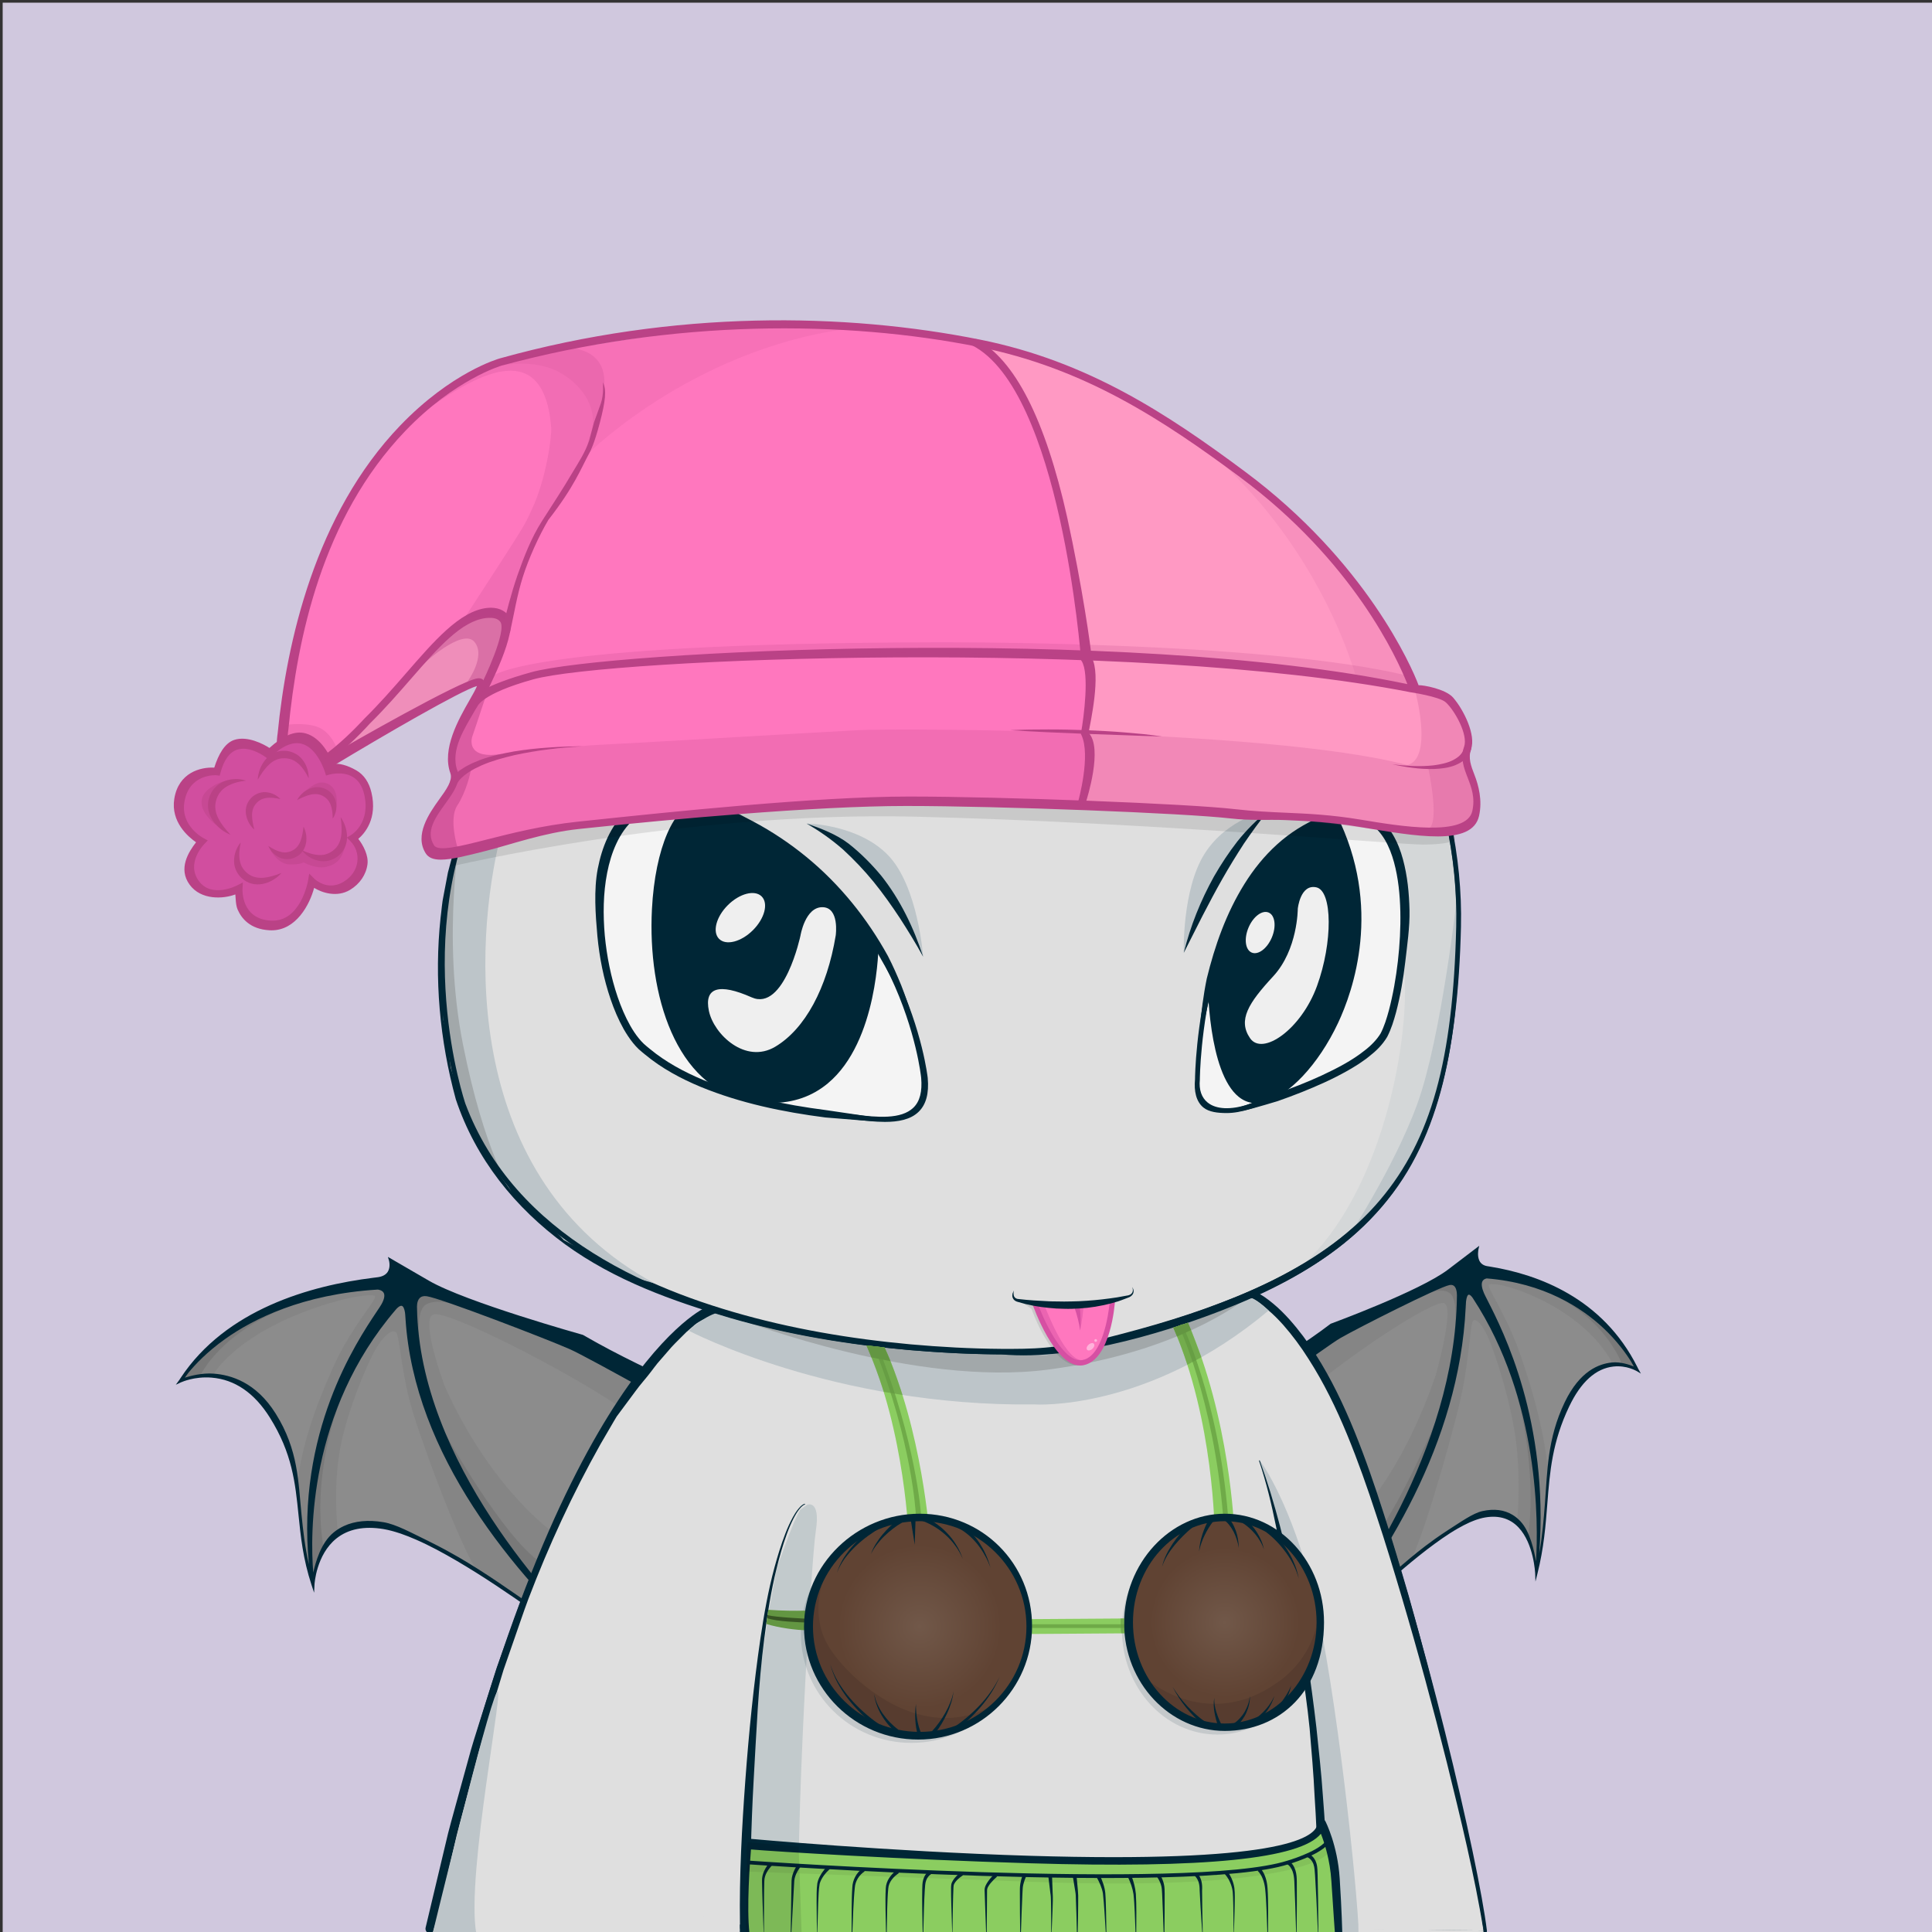 <svg xmlns="http://www.w3.org/2000/svg" xmlns:xlink="http://www.w3.org/1999/xlink" version="1.2" viewBox="0 0 520 520" fill="none">
<rect x="0" y="0" width="520" height="520" fill="#333333" stroke="none"/>
<!-- Background / Purple --> <path d="M520.47 0.72H0.72V520.47H520.47V0.72Z" fill="#D0C8DE"/>


<!-- Details / Devil Wings --> <path opacity="0.3" d="M143.3 359.3C143.3 359.3 154 364.51 159.21 367.47C164.42 370.43 169.91 373.95 169.91 373.95L171.6 370.85C171.6 370.85 157.24 363.25 156.54 362.97C155.84 362.69 145.84 358.89 145.84 358.89L143.3 359.3Z" fill="#606060"/>
<path d="M48.61 371.66C48.61 371.66 62.77 365.06 72.97 381.32C83.17 397.57 78.59 409.22 84.24 426.45C84.24 426.45 85.14 408.14 103.29 411.17C121.44 414.2 157.47 444.34 164.72 447.2C164.72 447.2 140.98 420.19 162.62 402.56C184.27 384.92 200.8 388.71 200.8 388.71L196.45 382.2L156.09 361.79L144.29 357.61L114.19 346.2L104.49 345.47L95.76 345.76L81.04 349L67.77 354.69L58.9 360.3L51.92 367.16L48.61 371.66Z" fill="#8C8C8C"/>
<path opacity="0.15" d="M57.57 369.72C57.57 369.72 62.64 360.71 80.85 353.48C91.67 349.18 100.28 348.04 100.93 348.88C101.58 349.72 94.64 356.86 89.57 368.21C84.5 379.57 81.4 388.86 80.09 398.81L80.65 406.6L81.59 414.86L82.43 420.49L83.84 424.43L84.97 422.65L87.13 416.83L90.98 412.42C90.98 412.42 89.67 403.13 91.17 392.24C92.67 381.35 98.87 366.9 101.21 362.96C103.56 359.02 106 357.42 106.75 358.83C107.5 360.24 108.16 368.97 110.22 376.94C112.28 384.92 122.14 412.13 127.96 422.18L131.43 424.9L139.22 430.25L141.94 431.56L149.35 412.79C149.35 412.79 132.46 401.43 119.69 373.09C119.69 373.09 112.93 354.88 116.69 353.76C120.44 352.63 151.98 368.59 167.18 378.91L173 371.21L158.55 363.89L142.22 356.94L114.19 346.18L104.49 345.45L93.23 346.06L79.15 349.81L64.7 356L55.69 362.95L48.78 372.03L53.81 370.46L57.57 369.72Z" fill="#606060"/>
<path opacity="0.3" d="M113.04 361.55C113.04 361.55 111.56 352.64 114.87 350.99C118.53 349.16 124.58 351.98 124.58 351.98L115.15 346.63L112.05 348.04L110.78 351.14L113.04 361.55Z" fill="#606060"/>
<path opacity="0.3" d="M120.36 386.75C120.36 386.75 135.56 413.92 145.56 420.54L144.15 425.4L140.49 421.46L128.38 406.19L119.23 389.44L120.36 386.75Z" fill="#606060"/>
<path opacity="0.3" d="M90.93 378.73C90.93 378.73 83.75 397.5 87.13 416.83L86.21 419.2L84.1 425.18L83.61 421.66L83.47 412.23L84.17 401.67L85.72 390.41L88.25 381.12L90.93 378.73Z" fill="#606060"/>
<path opacity="0.3" d="M53.81 370.47C53.81 370.47 58.97 358.46 78.82 351.28L78.26 350.15L67.42 355.64L57.57 361.69L50.53 368.59L48.78 372.04L52.22 370.42L53.81 370.47Z" fill="#606060"/>
<path d="M201.18 387.85L200.99 380.06L200.73 379.96C200.48 379.86 175.27 369.97 156.94 359.31L156.84 359.27C156.53 359.18 125.37 350.47 115.42 344.69L104.41 338.3L104.7 339.29C104.7 339.31 105.19 341.02 104.36 342.31C103.86 343.09 102.97 343.58 101.71 343.76C101.42 343.8 101.02 343.85 100.52 343.91C83.53 346.01 60.8 352.41 48.6 370.9C48.41 371.18 48.3 371.35 48.27 371.41L47.32 372.7L48.79 372.02C48.82 372 52.32 370.41 56.97 370.79C63.2 371.3 68.47 374.91 72.62 381.52C78.66 391.14 79.48 399.18 80.34 407.7C80.93 413.54 81.55 419.58 83.84 426.56L84.54 428.68L84.65 426.45C84.65 426.37 85.1 418.47 90.52 414.1C93.71 411.54 97.98 410.68 103.22 411.55C103.57 411.61 103.93 411.68 104.29 411.76C104.33 411.77 104.37 411.78 104.42 411.79C104.69 411.85 104.97 411.92 105.24 411.99C105.44 412.04 105.64 412.09 105.84 412.15C106.07 412.21 106.29 412.28 106.52 412.35C106.79 412.43 107.05 412.51 107.32 412.6C107.48 412.65 107.65 412.71 107.82 412.76C109.22 413.24 110.59 413.79 111.94 414.38C115.73 416.03 119.36 418.02 122.94 420.11C130.09 424.3 136.95 428.98 143.74 433.74L153.91 440.93C155.61 442.13 157.31 443.32 159.04 444.48C160.79 445.63 162.49 446.8 164.5 447.7L166.69 448.68L165.13 446.81C162.72 443.92 160.61 440.71 158.82 437.37C157.07 434.01 155.61 430.48 154.82 426.79C154 423.12 153.87 419.29 154.73 415.66C155.19 413.86 155.79 412.08 156.73 410.47L157.05 409.85L157.43 409.27L158.2 408.1L159.07 407.01C159.36 406.64 159.65 406.28 159.99 405.95C160.64 405.27 161.27 404.58 162 403.99L163.06 403.06L164.2 402.2C165.71 401.05 167.21 399.87 168.81 398.85C171.93 396.68 175.29 394.88 178.73 393.31C182.18 391.73 185.81 390.6 189.5 389.86C190.42 389.66 191.36 389.56 192.29 389.41C193.23 389.33 194.16 389.2 195.1 389.18C196.95 389.08 198.89 389.15 200.62 389.47L202.51 389.82L201.47 388.25L201.18 387.85ZM118.43 416.37C118.11 416.2 117.79 416.04 117.47 415.87C116.7 415.47 115.94 415.09 115.19 414.72C115.16 414.71 115.14 414.7 115.11 414.68C110.8 412.6 106.62 410.26 103.21 409.7C99.08 409.01 95.51 409.36 92.56 410.73C91.59 411.18 90.69 411.74 89.86 412.41C86.35 415.24 84.96 420.43 84.31 423.26C83.49 413.09 82.95 379.93 106.57 352.44C106.86 352.07 107.64 351.34 108.14 351.47C108.52 351.57 108.83 352.19 109 353.23C109.05 353.55 109.09 354.11 109.14 354.9C111.44 391.46 137.98 423.38 161.18 444.57C160.67 444.24 160.16 443.91 159.66 443.58C157.94 442.43 156.23 441.25 154.53 440.07L144.32 432.92C137.49 428.19 130.63 423.3 123.42 419.12C122.28 418.46 121.13 417.82 119.98 417.19C119.46 416.92 118.94 416.64 118.43 416.37ZM74.2 380.47C68.84 371.93 62.05 370.07 57.56 369.72C54.41 369.47 51.23 370.33 49.75 370.8L50.73 369.46C52.51 367.28 55.69 363.89 60.57 360.41C68.13 355.02 81.41 348.33 101.66 347.09C101.67 347.09 102.83 347.17 103.27 347.97C103.63 348.63 103.43 349.68 102.7 351C102.46 351.44 101.99 352.13 101.35 353.09C95.86 361.31 79.71 385.54 83.15 421.06C82.04 416.29 81.58 411.9 81.15 407.63C80.28 399.02 80.34 390.25 74.2 380.47ZM157.78 437.94C158.75 439.74 159.81 441.48 160.95 443.16C148.75 431.4 112.9 393.37 112.24 352.01C112.24 351.99 112.08 350.19 113.01 349.32C113.44 348.91 114.06 348.77 114.87 348.88C118.74 349.45 147.49 360.53 153.43 363.16C158.29 365.31 188.84 382.45 198 387.61C197.01 387.57 196.02 387.59 195.02 387.64C194.04 387.66 193.07 387.81 192.09 387.89C191.13 388.05 190.15 388.16 189.2 388.37C185.38 389.15 181.65 390.35 178.12 391.98C174.6 393.62 171.02 394.98 167.85 397.21C166.22 398.26 164.7 399.46 163.17 400.64L162.02 401.53L160.92 402.51C160.17 403.14 159.5 403.86 158.83 404.58C158.48 404.93 158.17 405.31 157.87 405.7L156.95 406.86L156.14 408.1L155.74 408.72L155.4 409.38C154.42 411.1 153.78 412.99 153.31 414.9C152.42 418.76 152.74 423.28 153.61 427.08C154.46 430.89 155.98 434.51 157.78 437.94Z" fill="#002636"/>
<path d="M440.63 368.66C440.63 368.66 429.84 362.06 422.07 378.32C414.3 394.57 417.79 406.22 413.48 423.45C413.48 423.45 412.79 405.14 398.96 408.17C385.13 411.2 357.66 441.34 352.14 444.2C352.14 444.2 370.24 417.19 353.74 399.56C337.24 381.92 324.64 385.71 324.64 385.71L327.95 379.2L358.71 358.79L367.7 354.61L390.64 343.2L398.03 342.47L404.68 342.76L415.91 346.01L426.02 351.7L432.78 357.31L438.1 364.17L440.63 368.66Z" fill="#8C8C8C"/>
<path opacity="0.15" d="M433.8 366.72C433.8 366.72 429.94 357.71 416.06 350.48C407.81 346.18 401.25 345.04 400.75 345.88C400.25 346.72 405.54 353.86 409.41 365.21C413.27 376.57 415.63 385.86 416.63 395.81L416.2 403.6L415.48 411.86L414.84 417.49L413.77 421.43L412.91 419.65L411.26 413.83L408.33 409.42C408.33 409.42 409.33 400.13 408.19 389.24C407.05 378.35 402.32 363.9 400.54 359.96C398.75 356.02 396.89 354.42 396.32 355.83C395.75 357.24 395.25 365.97 393.67 373.94C392.1 381.92 384.59 409.13 380.15 419.18L377.5 421.9L371.56 427.25L369.49 428.56L363.84 409.79C363.84 409.79 376.72 398.43 386.44 370.09C386.44 370.09 391.59 351.88 388.73 350.76C385.87 349.63 361.83 365.59 350.25 375.91L345.82 368.21L356.84 360.89L369.29 353.94L390.66 343.18L398.05 342.45L406.63 343.06L417.36 346.81L428.38 353L435.25 359.95L440.52 369.03L436.68 367.46L433.8 366.72Z" fill="#606060"/>
<path opacity="0.3" d="M391.53 358.55C391.53 358.55 392.65 349.64 390.14 347.99C387.35 346.16 382.74 348.98 382.74 348.98L389.93 343.63L392.29 345.04L393.26 348.14L391.53 358.55Z" fill="#606060"/>
<path opacity="0.3" d="M385.95 383.75C385.95 383.75 374.36 410.92 366.74 417.54L367.81 422.4L370.6 418.46L379.83 403.19L386.8 386.44L385.95 383.75Z" fill="#606060"/>
<path opacity="0.3" d="M408.37 375.73C408.37 375.73 413.84 394.5 411.27 413.83L411.97 416.2L413.58 422.18L413.96 418.66L414.07 409.23L413.53 398.67L412.35 387.41L410.42 378.12L408.37 375.73Z" fill="#606060"/>
<path opacity="0.3" d="M436.66 367.47C436.66 367.47 432.73 355.46 417.6 348.28L418.03 347.15L426.29 352.64L433.8 358.69L439.16 365.59L440.49 369.04L437.87 367.42L436.66 367.47Z" fill="#606060"/>
<path d="M324.14 385.26L323.35 386.83L324.79 386.48C326.11 386.16 327.58 386.1 329 386.19C329.71 386.21 330.43 386.34 331.14 386.42C331.85 386.57 332.56 386.67 333.26 386.87C336.08 387.61 338.85 388.74 341.47 390.32C344.09 391.9 346.65 393.69 349.03 395.86C350.26 396.88 351.39 398.06 352.55 399.21L353.42 400.07L354.23 401C354.79 401.6 355.27 402.28 355.76 402.96C356.02 403.29 356.24 403.65 356.46 404.02L357.13 405.11L357.71 406.28L358 406.86L358.25 407.48C358.96 409.09 359.42 410.87 359.77 412.67C360.42 416.3 360.32 420.13 359.7 423.8C359.1 427.49 357.99 431.02 356.65 434.38C355.29 437.72 353.68 440.93 351.84 443.82L350.65 445.69L352.32 444.71C353.85 443.81 355.15 442.63 356.48 441.49C357.8 440.33 359.1 439.14 360.39 437.94L368.14 430.75C373.32 425.99 378.55 421.31 384 417.12C386.73 415.04 389.5 413.04 392.38 411.39C393.41 410.8 394.46 410.25 395.52 409.77C395.65 409.71 395.77 409.66 395.9 409.61C396.1 409.52 396.31 409.44 396.51 409.36C396.68 409.29 396.86 409.22 397.03 409.16C397.18 409.1 397.34 409.05 397.49 409C397.7 408.93 397.91 408.86 398.12 408.8C398.15 408.79 398.18 408.78 398.22 408.77C398.5 408.69 398.77 408.62 399.03 408.56C403.03 407.69 406.28 408.54 408.71 411.11C412.84 415.47 413.18 423.38 413.19 423.46L413.27 425.69L413.8 423.57C415.55 416.59 416.01 410.55 416.47 404.71C417.13 396.2 417.76 388.15 422.36 378.53C425.52 371.92 429.53 368.31 434.29 367.8C437.84 367.42 440.5 369.01 440.53 369.03L441.65 369.71L440.93 368.42C440.9 368.36 440.82 368.19 440.68 367.91C431.38 349.41 414.06 343.02 401.11 340.92C400.73 340.86 400.42 340.81 400.2 340.77C399.24 340.59 398.56 340.1 398.18 339.32C397.55 338.03 397.92 336.32 397.92 336.3L398.14 335.31L389.75 341.7C382.16 347.48 358.42 356.19 358.18 356.28L358.11 356.32C344.14 366.97 324.93 376.87 324.73 376.97L324.53 377.07L324.39 384.86L324.14 385.26ZM386.23 414.2C385.35 414.83 384.48 415.47 383.61 416.13C378.12 420.31 372.89 425.19 367.68 429.93L359.9 437.08C358.6 438.26 357.3 439.45 355.99 440.59C355.61 440.92 355.22 441.25 354.83 441.58C372.51 420.39 392.74 388.47 394.49 351.91C394.53 351.13 394.55 350.56 394.59 350.24C394.72 349.2 394.96 348.58 395.25 348.48C395.64 348.35 396.22 349.07 396.45 349.45C414.45 376.94 414.04 410.1 413.42 420.27C412.92 417.44 411.87 412.25 409.19 409.42C408.55 408.75 407.87 408.19 407.13 407.74C404.88 406.36 402.16 406.02 399.01 406.71C396.41 407.28 393.23 409.61 389.94 411.69C389.92 411.7 389.9 411.71 389.88 411.73C389.31 412.09 388.73 412.48 388.14 412.88C387.9 413.05 387.65 413.21 387.41 413.38C387.02 413.64 386.63 413.92 386.23 414.2ZM415.82 404.63C415.49 408.9 415.14 413.29 414.29 418.06C416.91 382.53 404.6 358.31 400.42 350.09C399.93 349.13 399.58 348.44 399.39 348C398.83 346.68 398.68 345.63 398.95 344.97C399.28 344.17 400.17 344.09 400.18 344.09C415.62 345.33 425.74 352.02 431.5 357.41C435.22 360.89 437.64 364.28 439 366.46L439.75 367.8C438.62 367.33 436.2 366.47 433.8 366.72C430.38 367.08 425.21 368.93 421.12 377.47C416.44 387.25 416.49 396.02 415.82 404.63ZM360.59 424.07C361.25 420.27 361.5 415.75 360.82 411.89C360.46 409.98 359.97 408.08 359.22 406.37L358.96 405.71L358.65 405.09L358.04 403.85L357.34 402.69C357.11 402.3 356.88 401.91 356.61 401.57C356.1 400.85 355.59 400.13 355.02 399.5L354.18 398.52L353.3 397.63C352.13 396.45 350.98 395.24 349.74 394.2C347.33 391.97 344.6 390.61 341.92 388.97C339.23 387.34 336.39 386.14 333.48 385.36C332.75 385.15 332.01 385.04 331.28 384.88C330.54 384.79 329.8 384.65 329.05 384.63C328.29 384.58 327.54 384.56 326.78 384.6C333.76 379.45 357.04 362.3 360.75 360.15C365.28 357.53 387.19 346.44 390.14 345.87C390.75 345.75 391.23 345.9 391.55 346.31C392.25 347.18 392.13 348.98 392.13 349C391.62 390.36 364.3 428.39 355 440.15C355.87 438.46 356.68 436.72 357.42 434.93C358.8 431.51 359.95 427.89 360.59 424.07Z" fill="#002636"/>


<!-- Type / White Body --> <path d="M399.34 520.56L115.79 519.97C115.53 519.97 115.28 519.85 115.12 519.65C114.96 519.45 114.89 519.18 114.95 518.93C146.9 373.14 188.1 352.75 189.84 351.95C189.94 351.9 190.06 351.87 190.17 351.87L337.22 347.77C337.3 347.76 337.43 347.78 337.52 347.82C338.16 348.04 353.31 353.7 367.93 394.63C383.16 437.26 397.96 501.19 400.2 519.6C400.23 519.85 400.15 520.09 399.99 520.27C399.82 520.45 399.58 520.56 399.34 520.56ZM116.85 518.26L398.36 518.84C395.76 499.32 381.24 437.01 366.31 395.2C352.74 357.21 338.58 350.15 337.08 349.49L190.41 353.58C187.69 355.04 147.59 378.75 116.85 518.26Z" fill="#002636"/>
<path d="M399.34 519.7C397 500.37 381.76 435.92 367.12 394.91C352.47 353.9 337.24 348.63 337.24 348.63L190.19 352.73C190.19 352.73 148.01 372.06 115.79 519.11L399.34 519.7Z" fill="#DFDFDF"/>
<path d="M397.72 508.23C397.06 504.42 396.32 500.64 395.57 496.85C394.04 489.28 392.42 481.73 390.66 474.21C387.12 459.18 383.29 444.22 379.1 429.35C376.94 421.93 374.75 414.52 372.36 407.17C370.01 399.81 367.49 392.49 364.57 385.29C361.64 378.11 358.29 371.06 354.07 364.47C351.98 361.17 349.63 358.02 347.01 355.08C345.68 353.62 344.3 352.21 342.76 350.94C341.2 349.65 339.69 348.48 337.59 347.58C337.49 347.54 337.38 347.51 337.26 347.52H337.2C312.69 348.2 288.19 349.19 263.69 350.02C251.44 350.47 239.19 350.88 226.93 351.24C214.68 351.61 202.43 352.04 190.17 352.29H190.15C190.1 352.29 190.05 352.3 190 352.33C188.22 353.29 186.66 354.44 185.14 355.68L182.91 357.58C182.2 358.24 181.52 358.94 180.82 359.62C180.14 360.31 179.41 360.97 178.77 361.69L176.85 363.88L174.93 366.07C174.31 366.82 173.74 367.6 173.14 368.36C171.97 369.91 170.75 371.42 169.62 372.99L166.37 377.81L164.74 380.22C164.22 381.04 163.74 381.88 163.24 382.71L160.27 387.71C152.59 401.18 146.31 415.38 140.61 429.77C139.21 433.38 137.97 437.05 136.64 440.68L134.67 446.14L133.69 448.87L132.81 451.64L129.31 462.71C128.14 466.4 126.95 470.08 125.97 473.83L122.88 485.02C121.88 488.76 120.77 492.47 119.93 496.25L114.55 518.84C114.53 518.93 114.52 519.03 114.52 519.12C114.52 519.8 115.07 520.36 115.75 520.37H115.78C132.24 520.07 151.62 520.35 186.94 520.57C210.64 520.72 234.41 520.65 258.04 520.48L399.43 519.78C399.03 515.84 398.39 512.02 397.72 508.23ZM257.08 518.33C233.46 518.06 209.96 518.07 186.41 517.94C163.39 517.82 140.4 517.83 117.37 517.85L122.26 496.83C123.08 493.06 124.16 489.35 125.14 485.62L128.11 474.43C129.04 470.68 130.19 467 131.32 463.31L134.68 452.24L135.52 449.47L136.47 446.74L138.37 441.28C139.65 437.64 140.86 433.98 142.21 430.37C147.71 415.97 154.06 402.17 161.61 388.72L164.52 383.73C165.01 382.9 165.48 382.06 165.99 381.24L171.09 374.37C172.2 372.8 174.06 370.75 175.21 369.21C175.8 368.45 176.36 367.66 176.97 366.92L178.86 364.74L180.75 362.56C181.39 361.84 182.09 361.19 182.76 360.5C183.44 359.83 184.11 359.13 184.8 358.47L186.97 356.59C188.43 355.37 190.55 354.68 192.16 353.79L192.89 353.47C205.14 353.04 214.75 352.48 227 352.16C239.25 351.84 251.51 351.56 263.77 351.33C288.2 350.8 312.7 350.17 337.12 349.49C338.54 350.13 340.03 351.5 341.37 352.65C342.8 353.84 344.12 355.2 345.38 356.6C347.87 359.43 350.14 362.5 352.17 365.72C356.29 372.13 359.66 379.05 362.58 386.13C365.5 393.22 368.05 400.48 370.44 407.81C372.87 415.12 375.1 422.5 377.29 429.88C381.66 444.66 385.71 459.55 389.45 474.51C391.28 482 393.15 489.48 394.83 497.01C396.51 504.49 398.1 512.18 399.28 519.61L257.08 518.33Z" fill="#002636"/>
<path d="M185.38 358.16C185.38 358.16 224.37 378.66 278.59 378.01C278.59 378.01 308.94 379.99 341.45 352.73C341.45 352.73 339.4 350.62 337.08 349.49C334.74 348.36 197.65 351.87 193.25 353.24C188.85 354.62 185.38 358.16 185.38 358.16Z" fill="#BDC5C9"/>
<path d="M200.36 355.58C200.36 355.58 246.35 373.25 281.94 368.65C317.53 364.05 334.95 349.77 334.95 349.77L298.88 360.42L281.69 364.78L257.46 364.02L234.73 361.88L200.36 355.58Z" fill="#A2A8AA"/>
<path d="M81.22 188.89C81.22 188.89 109.73 114.29 222.61 104.14C335.49 93.99 394.07 183.82 392.51 249.82C390.95 315.82 372.2 343.17 293.7 362.3C293.7 362.3 284.52 363.86 277.49 364.16C270.46 364.45 150.95 367.97 124.58 297.67C124.58 297.67 108.96 252.56 129.66 211.94C129.66 211.94 143.53 185.77 133.96 180.3C120.51 172.62 66.38 230.29 81.22 188.89Z" fill="#DFDFDF"/>
<path d="M81.1 188.84C83.5 183.13 86.65 177.79 90.11 172.67C93.58 167.56 97.42 162.7 101.57 158.13C109.91 149.02 119.34 140.89 129.62 134.02C134.72 130.51 140.12 127.49 145.57 124.56C151.09 121.77 156.7 119.14 162.48 116.91C174 112.39 185.96 108.96 198.11 106.58C210.27 104.25 222.59 102.76 235 102.33C247.4 101.91 259.86 102.85 272.06 105.2C284.25 107.56 296.19 111.33 307.42 116.66C318.65 121.95 329.2 128.67 338.75 136.58C357.79 152.48 372.74 173.1 382.19 195.95C383.42 198.79 384.4 201.72 385.48 204.62C386.39 207.58 387.44 210.49 388.17 213.5C389.85 219.45 391.02 225.54 391.91 231.66C392.76 237.79 393.05 243.99 392.99 250.18C392.85 256.35 392.55 262.53 392.01 268.69C390.91 280.98 388.73 293.33 384.02 304.87C381.66 310.62 378.65 316.13 374.9 321.11C371.17 326.11 366.76 330.58 361.92 334.5C352.2 342.33 340.96 347.99 329.43 352.47C317.89 357.02 290.25 366.55 269.44 364.52C261.26 364.49 253.09 364.08 244.94 363.39C228.65 361.97 212.42 359.33 196.65 354.77C180.94 350.16 165.5 344.64 152.11 334.92C145.45 330.05 139.39 324.3 134.35 317.73C129.31 311.15 125.32 303.81 122.68 295.87C118.34 279.98 116.84 263.37 118.58 247.01C118.86 244.97 118.96 242.92 119.41 240.9L120.56 234.84C121.64 230.87 122.56 226.86 124.09 223.04C125.33 219.12 127.26 215.46 128.94 211.72C130.81 208.14 132.47 204.44 133.88 200.65C135.25 196.86 136.43 192.95 136.74 188.98C136.88 187.01 136.75 184.98 135.98 183.24C135.21 181.51 133.59 180.21 131.68 180.06C129.76 179.88 127.77 180.37 125.88 181C123.98 181.64 122.13 182.47 120.32 183.38C116.7 185.2 113.2 187.28 109.75 189.44C102.83 193.71 96.16 198.44 88.84 202.1C86.99 202.97 85.1 203.81 83.03 204.1C82.02 204.22 80.87 204.22 79.97 203.55C79.05 202.91 78.71 201.79 78.6 200.77C78.39 198.69 78.84 196.66 79.31 194.68C79.77 192.71 80.41 190.77 81.1 188.84ZM81.34 188.93C80.67 190.85 80.04 192.78 79.56 194.75C79.1 196.71 78.68 198.74 78.9 200.73C79.01 201.7 79.35 202.71 80.15 203.26C80.92 203.84 81.99 203.85 82.96 203.73C84.94 203.44 86.82 202.6 88.64 201.73C95.88 198.05 102.53 193.28 109.43 188.96C112.88 186.79 116.34 184.63 119.98 182.74C121.8 181.8 123.66 180.93 125.6 180.24C127.54 179.56 129.59 179 131.75 179.17C133.95 179.29 135.97 180.85 136.86 182.82C137.77 184.8 137.92 186.98 137.81 189.05C137.55 193.22 136.4 197.21 135.07 201.09C133.7 204.96 132.08 208.73 130.24 212.4C128.65 216.11 126.81 219.72 125.66 223.6C124.22 227.38 123.38 231.34 122.39 235.25L121.36 241.21C121.16 242.2 121.04 243.2 120.95 244.21L120.63 247.22C119.08 263.28 120.73 279.67 125.13 295.14C127.66 302.62 131.54 309.8 136.41 316.13C141.29 322.47 147.17 328.05 153.67 332.78C166.72 342.23 181.83 348.59 197.33 353.11C212.86 357.65 228.93 360.35 245.08 361.83C253.16 362.55 261.27 362.99 269.37 363.05C273.43 363.07 277.47 363.07 281.46 362.7C285.47 362.34 289.5 361.8 293.48 361.16L293.4 361.18C305.34 358.25 317.23 355.02 328.69 350.61C340.15 346.27 351.27 340.8 360.86 333.21C365.64 329.42 369.99 325.08 373.69 320.22C377.41 315.38 380.4 309.99 382.76 304.35C387.47 293.03 389.72 280.81 390.89 268.59C391.47 262.47 391.81 256.32 391.99 250.16C392.09 244.02 391.84 237.87 391.04 231.77C390.18 225.69 389.12 219.61 387.39 213.71C386.65 210.72 385.59 207.83 384.68 204.9C383.6 202.02 382.6 199.11 381.37 196.29C371.93 173.57 356.78 153.28 337.75 137.79C318.68 122.32 295.71 111.92 271.64 107.39C259.6 105.1 247.31 104.3 235.06 104.57C222.81 104.91 210.56 106.3 198.49 108.53C174.39 112.99 150.73 121.25 130.1 134.75C119.76 141.42 110.24 149.38 101.92 158.45C97.76 162.99 93.9 167.81 90.41 172.88C86.93 177.95 83.75 183.28 81.34 188.93Z" fill="#002636"/>
<path d="M88.84 176.45C88.84 176.45 85.13 187.91 87.55 190.81C89.97 193.71 127.09 167.41 144.84 175.64C144.84 175.64 145.72 176.93 145.81 180.32C145.89 183.47 145.25 189.03 144.44 193.88C143.63 198.72 137.34 214.68 134.84 224.54C127.26 254.39 124.35 317.33 176.15 345.41L170.34 343.8L151.78 333.79L134.84 316.04L125.8 301.19L122.73 290.38L119.34 274.56L119.02 260.52L119.83 243.9L122.25 231.31L125.96 219.69L130.32 210.17L134.19 202.59L136.21 195.65L137.81 189.06L136.85 183.71L134.51 180.4L127.65 179.75L123.53 181.44L112 187.18L99.65 195.01L94.57 198.08L86.9 202.36L81.82 203.09L79.88 201.07C79.88 201.07 79.07 196.39 79.32 196.23C79.57 196.07 81.66 188.24 81.66 188.24C81.66 188.24 84.65 182.91 84.81 182.67C84.97 182.43 88.84 176.45 88.84 176.45Z" fill="#BDC5C9"/>
<path d="M127.65 179.76L131.93 178.07L137.3 177.24L142.82 177.31C142.82 177.31 144.2 177.48 144.14 178.82C144.08 180.15 136.94 194.98 136.94 194.98L137.42 189.84L136.88 184.15L134.52 180.42L130.92 178.96L127.65 179.76Z" fill="#A2A8AA"/>
<path d="M129.14 178.26C130.64 177.89 132.15 177.6 133.67 177.4C135.19 177.19 136.72 177.07 138.25 177.05C139.78 177 141.3 177.13 142.81 177.3C141.29 177.28 139.78 177.3 138.27 177.48C136.77 177.64 135.28 177.89 133.82 178.24C132.36 178.58 130.91 178.99 129.5 179.49C128.1 179.98 124.43 181.25 124.22 180.83C124.01 180.41 123.29 180.53 129.14 178.26Z" fill="#002636"/>
<path d="M392.23 240.84C392.23 240.84 387.94 279.32 381.48 297.08C375.02 314.84 361.9 334.5 361.9 334.5L368.34 327.5L375.6 319.59L381.41 309.1L385.93 297.8L389 287.15L390.78 275.21L391.75 262.14L392.56 248.58L392.23 240.84Z" fill="#BDC5C9"/>
<path d="M124.08 223.05C124.08 223.05 118.78 251.73 124.59 281.02C130.4 310.31 137.66 320.72 137.66 320.72L131.73 312.37L125.8 301.19L121.32 287.43L119.38 272.54L119.02 255.96L119.83 243.9L124.08 223.05Z" fill="#A2A8AA"/>
<path d="M199.14 517.66L199.13 520.65L116.44 520.37L118.32 514.06L181.39 513.97L199.14 517.66Z" fill="#DFDFDF"/>
<path d="M133.67 455.57C136.39 450.53 125.3 504.75 128.2 520.4L116.44 520.38C116.44 520.37 130.95 460.61 133.67 455.57Z" fill="#BDC5C9"/>
<path d="M399.24 519.61L399.34 520.56L356.71 520.49L356.75 519.3L356.76 518.98L399.24 519.61Z" fill="#DFDFDF"/>
<path d="M339.09 393.12C339.09 393.12 346.08 402.06 352.37 424.33C358.66 446.6 364.63 500.98 365.6 517.93L365.63 520.53L356.66 520.48L355.92 516.88V508.65L355.44 489.69L354.15 471.54L351.97 451.45L348.34 431.12L344.87 414.58L341.8 401.83L339.09 393.12Z" fill="#BDC5C9"/>
<path d="M352.49 465.23C353 471.32 353.55 477.41 353.83 483.52C354.25 489.62 354.46 495.73 354.74 501.83C355.11 507.61 354.14 514.38 354.37 520.18L356.73 520.48C356.77 517.73 357.03 513.62 357.05 510.87C357.07 507.8 357.09 504.73 356.98 501.67L356.66 492.47C356.56 489.4 356.25 486.35 356.05 483.29C355.64 477.17 354.95 471.07 354.31 464.97C352.89 452.78 351.08 440.64 348.66 428.61C346.15 416.61 343.26 404.66 339.08 393.12C339.06 393.07 339 393.04 338.94 393.06C338.89 393.08 338.86 393.14 338.88 393.2C342.79 404.8 344.53 416.8 346.76 428.81C348.99 440.84 351.28 453.07 352.49 465.23Z" fill="#002636"/>
<path d="M201.84 517.99V520.65L354.39 520.49L354.34 518.85L223.06 515.56L201.84 517.99Z" fill="#DFDFDF"/>
<path d="M217.28 404.99C217.28 404.99 220.88 403.54 219.59 411.93C218.3 420.32 213.84 494.52 215.13 520.66H201.84L200.87 496.49L204.42 450.66L207.08 432.83L209.08 422L212.41 412.97L213.73 409.71L215.34 406.39L217.28 404.99Z" fill="#C2CACC"/>
<path d="M201.81 519.11C201.81 518.62 201.8 518.13 201.81 517.64C201.89 504.85 202.12 492.05 202.84 479.26C203.59 466.48 204.06 453.7 205.71 441.01C206.52 434.66 207.49 428.33 209.03 422.12C209.8 419.02 210.66 415.93 211.76 412.93C212.3 411.43 212.93 409.96 213.66 408.54C214.03 407.84 214.43 407.14 214.9 406.51C215.36 405.89 215.91 405.23 216.58 404.96L216.62 404.94C216.67 404.92 216.7 404.86 216.68 404.81C216.66 404.76 216.6 404.73 216.55 404.75C215.7 405.06 215.2 405.72 214.69 406.35C214.19 406.99 213.77 407.68 213.38 408.39C212.61 409.81 211.94 411.28 211.37 412.78C210.21 415.78 209.27 418.86 208.43 421.96C206.75 428.16 205.64 434.52 204.69 440.86C202.83 453.57 201.56 466.35 200.61 479.15C199.67 491.95 198.97 504.79 199.16 517.65C199.17 518.13 199.19 518.62 199.2 519.11H201.81V519.11Z" fill="#002636"/>
<path opacity="0.32" d="M391.35 228.25L385.48 204.62L376.1 183.47L362.54 162.41L344.92 143.87L330.59 130.7L307.41 116.66L286.29 109.64L269.59 105.77L258.21 104.32L241.27 103.11L225.05 103.59L198.11 106.59L183.9 111.58C183.9 111.58 234.25 101.9 273.95 113.03C313.65 124.17 356.01 160.32 369.45 213.17C369.45 213.17 377.37 243.39 378.12 264.04C378.87 284.69 370.33 324.76 348.51 342.27L357.47 337.19L368.36 327.51L376.35 318.31L382.16 307.42L386.76 293.62L389.42 285.63L392.01 268.7L392.09 243.75L391.35 228.25Z" fill="#BDC5C9"/>
<path d="M345.88 142.56C323.42 121.53 283.79 97.62 222.63 103.13C164.14 108.39 128.68 131.24 109.23 149.49C88.13 169.28 80.77 188.11 80.7 188.3V188.31C77.65 196.83 77.3 201.65 79.62 203.49C83.41 206.5 93.08 200.27 104.27 193.05C115.6 185.75 128.46 177.48 133.71 180.49C142.63 185.59 129.3 211.01 129.16 211.27C108.57 251.67 123.89 297.05 124.05 297.52C147.52 360.12 244.02 364.55 270.82 364.55C274.57 364.55 276.96 364.46 277.59 364.44C284.58 364.15 293.79 362.6 293.92 362.57C369.4 345.18 391.58 318.82 393.22 249.47C394.12 211.7 375.98 170.74 345.88 142.56ZM391.94 249.44C391.09 285.36 385.18 306.63 371.54 322.86C357.31 339.79 333.28 351.65 293.67 361.3C293.58 361.32 284.45 362.86 277.54 363.15C272.42 363.37 151.7 367.56 125.27 297.09C125.11 296.64 109.97 251.78 130.31 211.87C130.89 210.78 144.35 185.08 134.36 179.37C133.4 178.82 132.28 178.58 131.01 178.58C124.37 178.58 115 183.85 104.76 190.45C94.88 196.81 84.66 203.39 81.61 200.96C80.39 199.99 79.66 196.82 83.1 187.23C83.52 186.15 111.84 114.4 222.76 104.42C283.47 98.96 322.74 122.66 345.02 143.51C374.84 171.44 392.82 212.03 391.94 249.44Z" fill="#002636"/>


<!-- Eyes / Regular Eyes --> <g style="mix-blend-mode:color-burn">
<path d="M217.1 221.65C217.1 221.65 230.86 221.79 238.99 230.14C247.11 238.5 248.47 257.51 248.47 257.51L240.12 240.85L230.97 230.41L217.1 221.65Z" fill="#BDC5C9"/>
</g>
<g style="mix-blend-mode:color-burn">
<path d="M318.61 256.46C318.61 256.46 318.1 239.47 324.22 229.78C330.34 220.09 341.43 218.09 341.43 218.09L331.37 230.03L318.61 256.46Z" fill="#BDC5C9"/>
</g>
<path d="M318.61 256.46C320.44 249.13 323.1 242.49 326.76 235.88C328.65 232.61 330.73 229.43 333.06 226.44C335.42 223.48 338.46 220.41 341.43 218.09C339.03 221.01 336.87 224.03 334.78 227.09C332.76 230.21 330.81 233.37 328.98 236.6C327.14 239.83 325.41 243.12 323.69 246.43L318.61 256.46Z" fill="#002636"/>
<path d="M248.47 257.52C246.52 253.94 244.39 250.5 242.21 247.12C239.99 243.76 237.67 240.48 235.15 237.37C232.62 234.27 229.86 231.37 226.92 228.66C223.9 226.03 220.66 223.69 217.1 221.66C220.96 222.97 225.13 224.56 228.41 227.07C231.65 229.62 234.57 232.56 237.2 235.72C242.3 242.15 245.95 249.75 248.47 257.52Z" fill="#002636"/>
<path d="M322.29 290.56C322.29 290.56 322.34 235.59 354.67 221.27C387 206.95 378.1 270.88 371.94 279.51C365.77 288.14 345.48 294.91 336.19 297.88C326.9 300.85 321.62 297.29 322.29 290.56Z" fill="#F4F4F4"/>
<path d="M330.17 299.58C327.75 299.58 325.41 299.31 323.91 298.1C321.92 296.49 321.34 293.65 321.64 290.52C321.65 288.9 322.39 234.85 354.41 220.67C362.37 217.14 368.53 217.96 372.72 223.1C383.28 236.06 377.06 273.45 372.47 279.88C365.93 289.03 343.7 296.15 336.39 298.5C334.13 299.22 332.03 299.58 330.17 299.58ZM363.16 219.84C360.72 219.84 357.97 220.51 354.94 221.86C323.36 235.85 322.94 290.01 322.94 290.56V290.62C322.67 293.31 323.4 295.43 325.04 296.75C327.33 298.6 331.23 298.78 336 297.25C343.2 294.94 365.12 287.92 371.42 279.12C373.49 276.22 376.23 265.73 377.05 253.84C377.6 245.78 377.64 231.19 371.73 223.92C369.5 221.2 366.64 219.84 363.16 219.84Z" fill="#002636"/>
<path d="M249.05 290.2C249.05 290.2 244.08 241.2 197.48 219.61C150.88 198.02 157.63 267.97 172.79 281.86C187.95 295.75 217.1 299.31 226.94 300.31C236.78 301.31 250.31 304.49 249.05 290.2Z" fill="#F4F4F4"/>
<path d="M238.18 301.96C235.49 301.96 232.62 301.62 229.9 301.29C228.87 301.17 227.85 301.05 226.87 300.95C195.07 297.72 179.67 289.05 172.35 282.34C162.44 273.26 155.43 239.25 166.22 223.06C170.55 216.56 179.54 210.58 197.76 219.02C244.16 240.52 249.65 289.64 249.7 290.14V290.15C250.07 294.31 249.26 297.3 247.23 299.26C245.07 301.35 241.79 301.96 238.18 301.96ZM181.75 216.19C175.55 216.19 170.66 218.73 167.29 223.78C157.14 239.01 163.65 272.62 173.22 281.38C186.91 293.93 212.79 298.22 227 299.66C227.99 299.76 229.01 299.88 230.05 300.01C236.12 300.73 242.53 301.34 245.85 298.12C247.58 296.44 248.26 293.81 247.93 290.06C247.86 289.39 242.83 241.35 197.2 220.21C191.42 217.52 186.25 216.19 181.75 216.19Z" fill="#002636"/>
<path d="M325.55 263.57C325.55 263.57 325.53 299.51 339.91 296.2C354.29 292.89 377.4 255.56 359.28 219.48C359.28 219.48 334.14 224.9 325.55 263.57Z" fill="#002636"/>
<path d="M338.09 296.92C336.39 296.92 334.83 296.36 333.43 295.24C325.13 288.63 325.05 264.59 325.05 263.57L325.06 263.46C333.62 224.92 358.92 219.04 359.18 218.99L359.56 218.91L359.73 219.26C372.21 244.12 364.17 266.77 360.13 275.35C354.86 286.56 346.78 295.13 340.02 296.69C339.36 296.84 338.72 296.92 338.09 296.92ZM326.05 263.63C326.06 264.92 326.31 288.29 334.05 294.46C335.74 295.81 337.62 296.22 339.79 295.72C346.26 294.23 354.07 285.87 359.22 274.93C363.18 266.52 371.03 244.4 359.01 220.07C355.88 220.95 333.91 228.35 326.05 263.63Z" fill="#002636"/>
<path d="M349.3 244.59C349.3 244.59 349.32 255.61 342.67 262.79C336.02 269.97 333.12 274.56 336.45 279.43C339.78 284.3 350.2 277.1 354.47 265.39C358.74 253.68 358.66 239.8 354.31 238.83C349.96 237.86 349.3 244.59 349.3 244.59Z" fill="#EFEFEF"/>
<path d="M342.318 252.323C343.573 249.346 343.184 246.339 341.448 245.608C339.713 244.876 337.289 246.697 336.034 249.674C334.779 252.651 335.168 255.658 336.904 256.389C338.639 257.121 341.063 255.3 342.318 252.323Z" fill="#EFEFEF"/>
<path d="M235.95 254.14C235.95 254.14 236.09 302.14 201.64 295.78C167.19 289.42 172.22 217.65 188.01 216.39C188.02 216.39 215.78 224.38 235.95 254.14Z" fill="#002636"/>
<path d="M207.66 296.86C205.71 296.86 203.67 296.66 201.56 296.27C181.89 292.64 174.29 267.77 175.47 244.73C176.32 228.27 181.46 216.4 187.98 215.88L188.07 215.87L188.16 215.9C188.44 215.98 216.33 224.29 236.37 253.85L236.46 253.98V254.13C236.46 254.39 236.38 280.26 222.84 291.56C218.62 295.09 213.53 296.86 207.66 296.86ZM187.97 216.9C182.1 217.48 177.28 229.18 176.47 244.79C175.31 267.39 182.67 291.77 201.74 295.29C209.94 296.8 216.82 295.29 222.2 290.8C234.84 280.24 235.43 256.42 235.45 254.29C216.17 225.95 189.69 217.43 187.97 216.9Z" fill="#002636"/>
<path d="M215.44 251.85C215.44 251.85 211.1 272.34 202.31 268.44C193.52 264.54 189.48 265.78 190.8 272.09C192.12 278.4 200.63 286.49 208.65 281.73C216.66 276.97 222.6 265.98 224.94 251.76C224.94 251.76 226.01 244.19 221.34 244.17C216.68 244.15 215.44 251.85 215.44 251.85Z" fill="#EFEFEF"/>
<path d="M202.64 250.372C205.807 247.22 206.869 243.152 205.01 241.284C203.152 239.417 199.079 240.458 195.911 243.609C192.744 246.76 191.682 250.829 193.54 252.696C195.399 254.564 199.472 253.523 202.64 250.372Z" fill="#EFEFEF"/>
<path d="M249.05 290.2C248.33 284.51 246.66 278.99 244.65 273.66C242.55 268.35 240.08 263.21 237.22 258.32C231.79 248.38 224.54 239.41 215.79 232.23C211.41 228.64 206.68 225.49 201.68 222.83C196.67 220.2 191.48 217.82 185.99 216.89C183.26 216.41 180.47 216.36 177.82 216.9C175.17 217.44 172.69 218.65 170.67 220.44C168.65 222.23 167.07 224.52 165.91 227.02C164.73 229.52 163.95 232.21 163.41 234.96C162.34 240.46 162.29 246.17 162.78 251.79C163.32 257.41 164.43 263 166.24 268.33C167.15 270.99 168.24 273.59 169.61 276.02C170.3 277.23 171.05 278.39 171.91 279.44C172.33 279.97 172.79 280.47 173.27 280.93C173.75 281.39 174.33 281.83 174.86 282.28C179.16 285.85 184.18 288.55 189.39 290.72C199.87 295.02 211.13 297.35 222.4 298.8L230.89 300.05C233.71 300.49 236.53 300.93 239.35 300.94C240.76 300.93 242.17 300.79 243.52 300.42C244.86 300.03 246.16 299.38 247.1 298.31C248.05 297.26 248.63 295.9 248.88 294.5C249.15 293.07 249.15 291.63 249.05 290.2ZM249.05 290.2C249.17 291.62 249.18 293.07 248.94 294.48C248.71 295.89 248.19 297.29 247.25 298.41C246.34 299.54 245.04 300.34 243.67 300.83C242.29 301.31 240.84 301.56 239.39 301.66C236.49 301.88 233.59 301.69 230.73 301.46L222.16 300.77C210.76 299.3 199.37 296.95 188.63 292.55C183.29 290.33 178.1 287.56 173.58 283.8C173.02 283.32 172.44 282.89 171.89 282.37C171.34 281.84 170.83 281.28 170.36 280.69C169.42 279.52 168.61 278.27 167.87 276.99C166.43 274.42 165.29 271.72 164.35 268.96C162.47 263.45 161.34 257.73 160.79 251.95C160.28 246.18 159.78 239.58 160.89 233.82C161.45 230.95 162.28 228.1 163.54 225.42C164.79 222.73 166.51 220.2 168.79 218.19C171.06 216.17 173.9 214.79 176.86 214.19C179.82 213.59 182.86 213.66 185.77 214.17C191.62 215.17 197.53 218.37 202.63 221.05C207.74 223.76 212.59 226.99 217.07 230.67C226.04 238.02 233.43 247.21 239 257.34C240.32 259.91 241.49 262.56 242.58 265.23C243.63 267.92 244.57 270.65 245.39 273.4C246.22 276.15 246.94 278.94 247.55 281.74C247.87 283.14 248.15 284.54 248.41 285.95C248.66 287.37 248.89 288.78 249.05 290.2Z" fill="#002636"/>
<path d="M322.29 290.56C322.36 286.03 322.63 281.5 322.96 276.96C323.31 272.42 323.88 267.89 324.8 263.4C326.96 254.53 330.05 245.78 334.93 237.94C337.36 234.03 340.28 230.38 343.73 227.27C347.17 224.15 351.16 221.64 355.47 219.86C357.64 218.99 359.95 218.36 362.37 218.22C364.77 218.07 367.79 218.27 369.94 219.53C372.1 220.78 373.74 222.69 374.95 224.74C376.16 226.8 376.99 229.02 377.6 231.26C378.82 235.76 379.26 240.37 379.37 244.96C379.47 249.55 378.74 254.41 378.22 258.96C377.69 263.5 376.92 268.02 375.75 272.47C375.14 274.7 374.48 276.9 373.37 279.07C372.07 281.25 370.36 282.9 368.51 284.33C367.62 285.1 366.63 285.7 365.68 286.38C364.7 286.98 363.73 287.62 362.72 288.17C360.71 289.3 358.67 290.34 356.59 291.29C352.43 293.2 348.18 294.87 343.88 296.37C341.7 297.04 339.51 297.67 337.32 298.28C335.12 298.89 332.79 299.37 330.47 299.3C329.89 299.32 329.31 299.21 328.73 299.16C328.16 299.02 327.58 298.95 327.04 298.73C325.93 298.39 324.9 297.77 324.12 296.93C323.32 296.1 322.78 295.05 322.49 293.96C322.22 292.83 322.2 291.69 322.29 290.56ZM322.29 290.56C322.22 291.69 322.25 292.83 322.54 293.93C322.86 295.02 323.45 296.01 324.26 296.78C325.06 297.56 326.1 298.05 327.17 298.31C327.69 298.49 328.26 298.49 328.8 298.57C329.36 298.56 329.9 298.62 330.46 298.55C332.68 298.39 334.78 297.7 336.88 296.9C339 296.12 341.12 295.31 343.21 294.47C347.46 292.95 351.68 291.36 355.75 289.46C359.8 287.56 363.83 285.5 367.27 282.76C369 281.44 370.58 279.83 371.61 278.12C372.57 276.25 373.24 274.09 373.82 271.95C374.96 267.63 375.72 263.19 376.24 258.73C376.75 254.27 377 249.77 376.9 245.29C376.79 240.82 376.36 236.34 375.2 232.08C374.62 229.96 373.84 227.9 372.75 226.04C371.66 224.2 370.24 222.57 368.45 221.54C366.67 220.5 364.58 220.08 362.47 220.21C360.35 220.33 358.23 220.89 356.2 221.71C352.14 223.39 348.34 225.77 345.07 228.75C341.78 231.71 338.97 235.21 336.62 239C331.91 246.59 328.84 255.15 326.75 263.87C324.45 272.54 322.45 281.48 322.29 290.56Z" fill="#002636"/>


<!-- Body / Hawaiian Outfit --> <g clip-path="url(#clip0_3_836)">
<path opacity="0.12" d="M245.29 469.1C261.709 469.1 275.02 455.959 275.02 439.75C275.02 423.54 261.709 410.4 245.29 410.4C228.871 410.4 215.56 423.54 215.56 439.75C215.56 455.959 228.871 469.1 245.29 469.1Z" fill="#002636"/>
<path opacity="0.12" d="M327.68 466.86C341.879 466.86 353.39 454.221 353.39 438.63C353.39 423.039 341.879 410.4 327.68 410.4C313.481 410.4 301.97 423.039 301.97 438.63C301.97 454.221 313.481 466.86 327.68 466.86Z" fill="#002636"/>
<path d="M326.93 412.8C326.93 412.49 326.75 382.26 315.79 357.33L319.73 356.02C331.03 381.73 332.21 411.24 332.21 412.52L326.93 412.8Z" fill="#8BCD60"/>
<path d="M244.65 414.95C244.63 414.56 243.71 385.48 233.2 362.11L238.08 362.67C248.22 385.1 250.2 413 250.31 414.63L244.65 414.95Z" fill="#8BCD60"/>
<path d="M216.95 438.77C214.45 438.77 209.54 438.12 206.23 437.09L206.78 433.28C214.46 433.83 220.56 433.33 220.62 433.32L221 438.7C220.88 438.7 219.38 438.77 216.95 438.77Z" fill="#639642"/>
<path d="M307.433 435.584L276.263 435.797L276.29 439.797L307.46 439.584L307.433 435.584Z" fill="#8BCD60"/>
<path d="M360.28 520.07C360.28 520.07 359.9 515 359.34 506.18C358.78 497.36 355.59 491.16 355.59 491.16C352.21 509.74 201.3 495.85 201.3 495.85C201.3 495.85 199.8 511.99 200.74 520.44L360.28 520.07Z" fill="#8BCD60"/>
<path d="M246.5 407.66C246.49 407.47 245.54 388.29 235.37 362.77L236.3 362.4C246.54 388.09 247.89 407.42 247.9 407.61L246.5 407.66Z" fill="#6FAA48"/>
<path d="M329.15 407.47C326.55 376.54 317.36 357.03 317.27 356.84L318.17 356.41C318.26 356.61 327.86 376.34 330.48 407.45L329.15 407.47Z" fill="#6FAA48"/>
<path d="M303.57 437.17H277.78V438.17H303.57V437.17Z" fill="#6FAA48"/>
<path d="M216.49 436.68C216.13 436.67 208.77 436.47 206.46 435.51L206.57 434.72C208.96 435.32 216.5 435.64 216.59 435.65L216.49 436.68Z" fill="#375424"/>
<path d="M199.73 520.56C198.79 512.11 200.23 496.43 200.29 495.77L200.38 494.78L201.38 494.87C201.76 494.91 239.52 498.35 277.21 499.49C342.85 501.46 353.87 495.02 354.6 490.99L355.13 488.1L356.72 490.17C356.85 490.43 360.01 496.65 360.58 505.58C361.14 514.29 361.27 519.96 361.27 520.01L359.28 520.16C359.28 520.11 358.9 514.99 358.34 506.26C357.98 500.58 356.48 495.99 355.52 493.55C350.04 500.32 324.28 502.92 277.14 501.5C242.82 500.47 208.38 498.33 202.13 497.78C201.83 501.41 200.93 513.3 201.72 520.36L199.73 520.56Z" fill="#002636"/>
<path d="M201.67 501.3C201.67 501.3 320.68 509.56 346.58 501.3C346.58 501.3 354.46 499.05 357.09 496.04" stroke="#002636" stroke-miterlimit="10"/>
<path d="M352.06 498.89C353.31 499.38 353.99 500.44 354.32 501.52C354.65 502.63 354.58 503.7 354.64 504.74L354.76 511.02L354.88 523.58L354.3 511.03L353.95 504.77C353.85 503.73 353.86 502.67 353.53 501.78C353.37 501.33 353.14 500.92 352.84 500.57C352.55 500.24 352.13 499.95 351.8 499.85L352.06 498.89Z" fill="#002636"/>
<path d="M346.75 500.83C347.9 501.45 348.34 502.45 348.68 503.43C348.98 504.42 349.03 505.45 349.04 506.42L349.05 512.24L348.97 523.87L348.6 512.24L348.37 506.43C348.33 505.47 348.21 504.54 347.9 503.68C347.74 503.26 347.54 502.86 347.28 502.51C347.04 502.18 346.67 501.85 346.41 501.75L346.75 500.83Z" fill="#002636"/>
<path d="M339.15 502.79C339.95 503.6 340.33 504.48 340.64 505.41C340.95 506.33 341.09 507.29 341.16 508.24C341.3 510.12 341.3 511.98 341.32 513.84C341.34 517.56 341.29 521.28 341.23 525C341.15 521.28 341.04 517.56 340.88 513.85C340.79 512 340.71 510.13 340.51 508.31C340.4 507.41 340.2 506.52 339.87 505.69C339.56 504.88 339.07 504.05 338.52 503.57L339.15 502.79Z" fill="#002636"/>
<path d="M330.33 503.68C331.38 505.02 331.98 506.54 332.23 508.14C332.43 509.76 332.32 511.29 332.32 512.85C332.26 515.96 332.15 519.07 332.03 522.18C332.02 519.07 332 515.96 331.94 512.85L331.87 510.52C331.84 509.74 331.8 508.98 331.62 508.25C331.28 506.8 330.56 505.39 329.61 504.35L330.33 503.68Z" fill="#002636"/>
<path d="M322.11 504.05C323.48 505.39 323.64 507.26 323.54 508.8L323.59 513.54L323.77 523.02L323.15 513.55L322.89 508.81C322.88 507.99 322.83 507.27 322.6 506.56C322.38 505.88 321.96 505.2 321.49 504.82L322.11 504.05Z" fill="#002636"/>
<path d="M312.21 504.57C312.72 505.37 313.04 506.18 313.26 507.06C313.48 507.95 313.45 508.85 313.47 509.69L313.46 514.79L313.36 524.99L313 514.8L312.79 509.71C312.74 508.85 312.73 508.03 312.47 507.28C312.24 506.52 311.85 505.77 311.41 505.16L312.21 504.57Z" fill="#002636"/>
<path d="M304.51 504.84C305.15 506.45 305.55 508.05 305.72 509.75C305.83 511.42 305.84 513.06 305.85 514.7C305.86 517.99 305.81 521.28 305.75 524.57C305.67 521.28 305.57 517.99 305.42 514.71C305.34 513.07 305.26 511.42 305.08 509.81C304.84 508.25 304.29 506.67 303.61 505.26L304.51 504.84Z" fill="#002636"/>
<path d="M296.05 504.77C296.73 506.28 297.32 507.82 297.49 509.51C297.62 511.15 297.64 512.74 297.69 514.36L297.86 524.02L297.26 514.38C297.14 512.78 297.04 511.16 296.85 509.59C296.59 508.07 295.9 506.6 295.16 505.24L296.05 504.77Z" fill="#002636"/>
<path d="M289.77 505.09C289.91 506.79 290.12 508.42 290.2 510.18C290.21 511.88 290.18 513.57 290.16 515.27L289.97 525.43L289.72 515.28C289.67 513.59 289.62 511.89 289.54 510.21C289.52 509.43 289.3 508.56 289.19 507.73L288.78 505.22L289.77 505.09Z" fill="#002636"/>
<path d="M283.16 504.97C283.21 506.45 283.25 507.93 283.32 509.4C283.44 510.91 283.33 512.39 283.3 513.87L282.94 522.75L282.91 513.87L282.87 511.65L282.83 510.55C282.82 510.2 282.75 509.84 282.7 509.47C282.5 508 282.33 506.52 282.16 505.05L283.16 504.97Z" fill="#002636"/>
<path d="M276.22 504.92C275.9 505.64 275.62 506.42 275.43 507.19C275.23 507.94 275.25 508.77 275.19 509.6L274.98 514.59L274.63 524.57L274.52 514.58L274.5 509.58C274.51 508.76 274.47 507.9 274.62 507.02C274.77 506.16 275 505.35 275.29 504.53L276.22 504.92Z" fill="#002636"/>
<path d="M268.35 505.1C267.74 505.63 267.14 506.22 266.63 506.84C266.13 507.48 265.64 508.14 265.67 508.89L265.63 513.98L265.55 524.15L265.19 513.98L265.01 508.89C265 508.7 265 508.41 265.06 508.18C265.11 507.94 265.19 507.72 265.28 507.51C265.47 507.09 265.71 506.71 265.96 506.35C266.47 505.63 267.04 504.98 267.67 504.36L268.35 505.1Z" fill="#002636"/>
<path d="M259.2 504.71C258.6 505.11 258 505.59 257.5 506.12C257.25 506.39 257.03 506.67 256.87 506.97C256.7 507.28 256.64 507.56 256.63 507.95C256.55 509.48 256.52 511.04 256.48 512.59L256.33 521.89L256.05 512.59C256.01 511.04 255.97 509.49 255.98 507.93C255.98 507.55 256.03 507.05 256.21 506.66C256.38 506.26 256.62 505.91 256.87 505.59C257.39 504.95 257.96 504.4 258.62 503.89L259.2 504.71Z" fill="#002636"/>
<path d="M250.58 504.47C250.03 504.74 249.5 505.45 249.26 506.17C248.99 506.91 248.99 507.76 248.91 508.62C248.8 510.33 248.74 512.06 248.68 513.78C248.57 517.23 248.5 520.68 248.45 524.14C248.35 520.69 248.26 517.23 248.22 513.78C248.2 512.05 248.18 510.32 248.22 508.59C248.25 507.74 248.22 506.83 248.48 505.92C248.76 505.02 249.19 504.15 250.17 503.56L250.58 504.47Z" fill="#002636"/>
<path d="M241.92 504.16C240.51 505.09 239.21 506.53 239.08 508.28C238.9 510.09 238.85 511.95 238.79 513.8C238.69 517.5 238.65 521.2 238.64 524.9C238.5 521.2 238.39 517.5 238.34 513.8C238.32 511.94 238.3 510.1 238.41 508.22C238.44 507.25 238.8 506.25 239.34 505.44C239.89 504.62 240.55 503.92 241.38 503.32L241.92 504.16Z" fill="#002636"/>
<path d="M232.71 503.7C231.28 504.61 230.2 506.26 230.07 508.08C229.87 509.94 229.78 511.84 229.68 513.73C229.5 517.51 229.37 521.3 229.26 525.09C229.22 521.3 229.19 517.51 229.23 513.71C229.25 511.81 229.27 509.92 229.4 508C229.48 506.02 230.48 504.05 232.19 502.84L232.71 503.7Z" fill="#002636"/>
<path d="M223.4 502.98C222.21 504.08 221.07 505.45 220.62 507C220.32 508.61 220.31 510.4 220.22 512.1C220.09 515.55 220.02 519.01 219.96 522.46C219.87 519 219.8 515.55 219.79 512.09C219.81 510.35 219.74 508.66 219.99 506.85C220.17 505.94 220.58 505.11 221.05 504.36C221.53 503.6 222.08 502.91 222.72 502.25L223.4 502.98Z" fill="#002636"/>
<path d="M215.39 502.54C214.86 503.24 214.38 504.06 214.08 504.9C213.93 505.32 213.82 505.76 213.78 506.2L213.7 507.62L213.38 513.35L212.75 524.8L212.93 513.33L213.02 507.59L213.05 506.15C213.07 505.63 213.16 505.13 213.31 504.64C213.6 503.67 214.04 502.78 214.62 501.92L215.39 502.54Z" fill="#002636"/>
<path d="M207.93 501.93C206.78 503.09 205.74 504.6 205.72 506.28C205.66 508.03 205.65 509.81 205.64 511.57L205.61 522.17L205.23 511.57C205.18 509.8 205.12 508.04 205.1 506.26C205.06 505.35 205.29 504.37 205.69 503.54C206.09 502.69 206.59 501.94 207.23 501.22L207.93 501.93Z" fill="#002636"/>
<path opacity="0.1" d="M214.95 496.98L215.75 520.26L200.73 520.45C200.73 520.45 201.11 499.05 200.92 498.49C200.73 497.93 201.3 495.86 201.3 495.86L214.95 496.98Z" fill="black"/>
<path opacity="0.06" d="M357.56 498.67C357.56 498.67 351.93 509.09 279.29 506.55L201.02 503.73L201.68 501.29L253.96 504.01L286.2 504.71L309.15 504.99L325.9 504.29L341.95 502.46C341.95 502.46 352.23 499.5 353.78 498.38C355.33 497.25 357.11 496.03 357.11 496.03L357.56 498.67Z" fill="black"/>
<path d="M247.54 467.13C263.959 467.13 277.27 453.989 277.27 437.78C277.27 421.57 263.959 408.43 247.54 408.43C231.121 408.43 217.81 421.57 217.81 437.78C217.81 453.989 231.121 467.13 247.54 467.13Z" fill="url(#paintBody0_radial_3_836)"/>
<path opacity="0.4" d="M221.37 426.22C221.37 426.22 218.18 434.48 222.68 442.55C227.18 450.62 246.14 469.2 265.66 459.82L264.72 462.07L253.65 466.57L243.7 466.38L232.63 463.94C232.63 463.94 223.43 455.87 223.24 455.31C223.05 454.75 217.8 444.24 217.8 444.24V433.92L221.37 426.22Z" fill="#493328"/>
<path d="M329.65 464.89C343.849 464.89 355.36 452.251 355.36 436.66C355.36 421.069 343.849 408.43 329.65 408.43C315.451 408.43 303.94 421.069 303.94 436.66C303.94 452.251 315.451 464.89 329.65 464.89Z" fill="url(#paintBody1_radial_3_836)"/>
<path opacity="0.4" d="M309.6 452.68C309.6 452.68 325.46 465.73 343.48 453.06C343.48 453.06 353.71 447.05 354.84 434.29L355.03 442.36L350.34 454.37L341.52 462.25L333.82 464.69L324.25 463.94L317.3 461.31L311.86 457.37L309.6 452.68Z" fill="#493328"/>
<path d="M256.39 465.12C257.69 464.28 258.96 463.32 260.17 462.31C261.38 461.29 262.53 460.2 263.62 459.05C264.72 457.91 265.71 456.67 266.64 455.38C267.58 454.09 268.35 452.7 269.06 451.27C268.43 452.73 267.72 454.17 266.85 455.52C265.99 456.87 265.05 458.17 264 459.38C262.96 460.6 261.85 461.77 260.68 462.86C259.5 463.96 258.28 464.99 256.95 465.95L256.39 465.12Z" fill="#002636"/>
<path d="M250.85 465.96C251.53 465.23 252.18 464.42 252.78 463.59C253.38 462.76 253.94 461.89 254.44 460.99C254.95 460.1 255.39 459.16 255.78 458.2C256.17 457.24 256.45 456.24 256.67 455.22C256.53 456.25 256.33 457.28 256.01 458.28C255.7 459.28 255.33 460.27 254.88 461.22C254.44 462.17 253.94 463.1 253.4 464.01C252.85 464.91 252.27 465.78 251.59 466.63L250.85 465.96Z" fill="#002636"/>
<path d="M247.08 467.06C246.83 466.33 246.7 465.65 246.58 464.93C246.47 464.22 246.39 463.52 246.35 462.81C246.28 461.39 246.34 459.98 246.53 458.6C246.51 460 246.62 461.39 246.85 462.76C246.97 463.44 247.12 464.11 247.31 464.77C247.5 465.42 247.73 466.09 248 466.66L247.08 467.06Z" fill="#002636"/>
<path d="M241.16 466.32C240.35 465.63 239.67 464.9 239.01 464.11C238.36 463.33 237.77 462.49 237.26 461.62C236.73 460.75 236.31 459.83 235.97 458.88C235.61 457.94 235.42 456.94 235.27 455.96C235.5 456.93 235.77 457.89 236.2 458.79C236.62 459.69 237.1 460.55 237.68 461.35C238.25 462.15 238.88 462.91 239.57 463.61C240.25 464.3 241 464.97 241.76 465.52L241.16 466.32Z" fill="#002636"/>
<path d="M235.92 464.83C234.46 463.74 233.14 462.56 231.86 461.3C230.59 460.05 229.4 458.71 228.3 457.31C227.2 455.91 226.23 454.4 225.38 452.84C224.54 451.27 223.91 449.6 223.44 447.89C223.99 449.57 224.7 451.2 225.6 452.71C226.52 454.21 227.54 455.65 228.69 456.98C229.84 458.31 231.07 459.57 232.38 460.74C233.68 461.91 235.07 463.02 236.49 463.99L235.92 464.83Z" fill="#002636"/>
<path d="M247.72 407.81C249.12 408.33 250.34 409 251.53 409.79C252.71 410.57 253.8 411.48 254.78 412.49C255.76 413.5 256.64 414.6 257.36 415.8C258.12 416.97 258.66 418.26 259.15 419.56C258.56 418.31 257.93 417.08 257.09 415.99C256.3 414.87 255.35 413.87 254.33 412.97C253.31 412.07 252.2 411.28 251.02 410.62C249.85 409.96 248.58 409.4 247.36 409.05L247.72 407.81Z" fill="#002636"/>
<path d="M258.15 409.95C259.35 410.62 260.28 411.42 261.19 412.31C262.08 413.2 262.87 414.18 263.57 415.21C264.24 416.26 264.87 417.33 265.36 418.47C265.87 419.59 266.26 420.77 266.61 421.94C266.16 420.8 265.68 419.67 265.07 418.61C264.49 417.54 263.79 416.54 263.05 415.59C262.28 414.66 261.45 413.79 260.53 413.03C259.63 412.28 258.6 411.57 257.61 411.13L258.15 409.95Z" fill="#002636"/>
<path d="M246.42 408.95L246.2 415.75L245.13 409.04L246.42 408.95Z" fill="#002636"/>
<path d="M242.74 409.83C241.91 410.31 241.07 410.89 240.28 411.49C239.49 412.1 238.73 412.76 238.01 413.46C237.28 414.16 236.62 414.92 236 415.72C235.38 416.52 234.85 417.39 234.37 418.29C234.75 417.35 235.18 416.41 235.73 415.54C236.27 414.67 236.86 413.82 237.53 413.03C238.19 412.23 238.9 411.48 239.65 410.76C240.41 410.04 241.18 409.37 242.06 408.74L242.74 409.83Z" fill="#002636"/>
<path d="M237.37 410.97C236.12 411.66 234.87 412.48 233.69 413.34C232.5 414.21 231.37 415.15 230.3 416.16C229.24 417.18 228.26 418.29 227.37 419.47C226.51 420.67 225.78 421.97 225.23 423.36C225.68 421.94 226.32 420.57 227.1 419.29C227.91 418.03 228.83 416.83 229.84 415.71C230.86 414.6 231.95 413.56 233.1 412.58C234.26 411.6 235.44 410.69 236.74 409.85L237.37 410.97Z" fill="#002636"/>
<path d="M330.01 407.89C330.73 408.5 331.17 409.14 331.61 409.84C332.03 410.54 332.36 411.27 332.63 412.02C332.89 412.77 333.08 413.54 333.21 414.31C333.34 415.08 333.4 415.86 333.43 416.64C333.29 415.88 333.13 415.12 332.89 414.39C332.66 413.66 332.37 412.95 332.03 412.28C331.68 411.61 331.28 410.98 330.81 410.4C330.36 409.84 329.79 409.29 329.27 408.96L330.01 407.89Z" fill="#002636"/>
<path d="M335.12 408.79C335.8 409.35 336.36 409.93 336.91 410.56C337.45 411.18 337.94 411.85 338.37 412.54C338.81 413.23 339.18 413.96 339.49 414.71C339.81 415.45 340.02 416.24 340.2 417.02C339.92 416.27 339.61 415.53 339.2 414.85C338.81 414.16 338.35 413.52 337.85 412.92C337.35 412.32 336.8 411.75 336.22 411.24C335.64 410.73 335.01 410.24 334.39 409.86L335.12 408.79Z" fill="#002636"/>
<path d="M341.72 411.44C342.74 412.37 343.61 413.33 344.46 414.37C345.29 415.4 346.05 416.48 346.73 417.61C347.42 418.73 348 419.92 348.49 421.14C349 422.35 349.31 423.63 349.58 424.9C349.21 423.65 348.79 422.42 348.19 421.27C347.61 420.12 346.95 419 346.19 417.97C345.44 416.93 344.61 415.94 343.73 415.01C342.85 414.09 341.89 413.2 340.91 412.46L341.72 411.44Z" fill="#002636"/>
<path d="M326.64 409.33C326.19 409.89 325.75 410.54 325.34 411.19C324.94 411.84 324.57 412.51 324.23 413.21C323.55 414.59 323.03 416.06 322.73 417.59C322.82 416.03 323.14 414.47 323.63 412.96C323.87 412.21 324.16 411.46 324.48 410.73C324.81 410 325.15 409.29 325.58 408.57L326.64 409.33Z" fill="#002636"/>
<path d="M320.91 411.12C320.06 411.81 319.23 412.59 318.43 413.38C317.64 414.18 316.87 415 316.15 415.87C314.73 417.61 313.46 419.52 312.78 421.7C313.25 419.46 314.36 417.39 315.63 415.48C316.27 414.52 316.97 413.61 317.71 412.72C318.45 411.83 319.21 410.98 320.05 410.14L320.91 411.12Z" fill="#002636"/>
<path d="M332.04 463.9C332.61 463.55 333.19 463.04 333.68 462.51C334.18 461.97 334.64 461.37 335.01 460.72C335.38 460.07 335.71 459.39 335.94 458.66C336.19 457.94 336.33 457.19 336.45 456.43C336.42 457.19 336.36 457.97 336.19 458.72C336.04 459.48 335.78 460.22 335.47 460.94C335.16 461.66 334.75 462.34 334.28 462.98C333.8 463.62 333.29 464.2 332.6 464.73L332.04 463.9Z" fill="#002636"/>
<path d="M337.64 462.79C338.19 462.41 338.75 461.96 339.26 461.5C339.78 461.03 340.27 460.53 340.74 460C341.67 458.94 342.46 457.75 343.01 456.43C342.62 457.81 341.96 459.11 341.14 460.31C340.73 460.91 340.28 461.48 339.8 462.03C339.31 462.58 338.82 463.09 338.24 463.6L337.64 462.79Z" fill="#002636"/>
<path d="M344.28 458.98C344.91 458.16 345.52 457.3 346.08 456.42C346.63 455.53 347.16 454.62 347.51 453.63C347.32 454.67 346.94 455.68 346.52 456.66C346.1 457.64 345.63 458.59 345.11 459.54L344.28 458.98Z" fill="#002636"/>
<path d="M327.91 464.72C327.45 463.46 327.11 462.2 326.88 460.9C326.67 459.61 326.56 458.27 326.86 457C326.73 458.29 327 459.57 327.37 460.78C327.75 461.99 328.25 463.19 328.82 464.3L327.91 464.72Z" fill="#002636"/>
<path d="M323.95 464.35C323.05 463.63 322.24 462.87 321.46 462.07C320.68 461.27 319.93 460.44 319.23 459.57C317.82 457.84 316.61 455.97 315.6 454C316.75 455.89 318.09 457.65 319.6 459.25C320.35 460.05 321.14 460.81 321.96 461.53C322.78 462.25 323.64 462.94 324.52 463.54L323.95 464.35Z" fill="#002636"/>
<path d="M247.13 468.21C230.18 468.21 216.4 454.59 216.4 437.85C216.4 421.11 230.59 407.42 247.54 407.42C264.49 407.42 277.78 420.92 277.78 437.66C277.78 454.4 264.08 468.21 247.13 468.21ZM247.54 409.43C231.7 409.43 218.81 422.15 218.81 437.78C218.81 453.42 231.7 466.14 247.54 466.14C263.38 466.14 276.27 453.42 276.27 437.78C276.27 422.15 263.38 409.43 247.54 409.43Z" fill="#002636"/>
<path d="M329.65 465.88C314.92 465.88 302.56 453.03 302.56 436.91C302.56 420.79 314.92 407.42 329.65 407.42C344.38 407.42 356.36 420.53 356.36 436.65C356.35 455.12 344.37 465.88 329.65 465.88ZM329.65 409.43C316.03 409.43 304.94 421.64 304.94 436.66C304.94 451.68 316.02 463.89 329.65 463.89C343.28 463.89 354.36 451.68 354.36 436.66C354.36 421.64 343.27 409.43 329.65 409.43Z" fill="#002636"/>
<path opacity="0.6" d="M301.62 435.6C301.62 435.6 301.52 438.48 301.8 439.6L302.69 439.59C302.69 439.59 302.46 436.34 302.6 435.61L301.62 435.6Z" fill="#639642"/>
<path opacity="0.6" d="M237.86 374.62L242.9 375.46C242.9 375.46 240.33 367.18 238.08 362.67L233.2 362.11C233.2 362.11 235.7 367.77 237.86 374.62Z" fill="#639642"/>
<path d="M234.56 365.35L239.68 366.36L238.08 362.68L233.2 362.11L234.56 365.35Z" fill="#639642"/>
<path opacity="0.6" d="M319.58 367.32L323.35 365.31L320.58 357.98L319.74 356.01L315.8 357.32C315.79 357.33 317.43 360.74 319.58 367.32Z" fill="#639642"/>
<path d="M316.8 359.72L320.58 357.99L319.73 356.01L315.79 357.33L316.8 359.72Z" fill="#639642"/>
</g>
<defs>
<radialGradient id="paintBody0_radial_3_836" cx="0" cy="0" r="1" gradientUnits="userSpaceOnUse" gradientTransform="translate(247.538 437.784) scale(29.545)">
<stop stop-color="#715849"/>
<stop offset="0.746" stop-color="#604333"/>
</radialGradient>
<radialGradient id="paintBody1_radial_3_836" cx="0" cy="0" r="1" gradientUnits="userSpaceOnUse" gradientTransform="translate(329.647 436.657) scale(26.996)">
<stop stop-color="#715849"/>
<stop offset="0.746" stop-color="#604333"/>
</radialGradient>
<clipPath id="clip0_3_836">
<rect width="519.2" height="519.2" fill="white" transform="translate(0 2)"/>
</clipPath>
</defs>


<!-- Face / Tongue --> <path opacity="0.1" d="M274.68 350.27L277.64 352.29C277.64 352.29 283.1 368.21 290.74 367.52C298.38 366.83 297.63 350.13 297.63 350.13C297.63 350.13 280.55 350.83 280.22 350.83C279.89 350.83 274.68 350.27 274.68 350.27Z" fill="black"/>
<path d="M299.41 350.13C299.41 350.13 298.42 365.33 291.53 366.74C284.63 368.15 278.58 350.83 278.58 350.83C278.58 350.83 290.54 352.39 299.41 350.13Z" fill="#FF77BE"/>
<path d="M299.31 349.61C290.68 351.8 278.82 350.34 278.7 350.32L277.66 350.27L277.91 351.07C278.16 351.77 283.75 367.53 290.73 367.53C291.04 367.53 291.35 367.5 291.66 367.44C299 365.94 300.06 350.83 300.1 350.19L300.07 349.55L299.31 349.61ZM291.39 366.06C286.57 367.02 281.52 356.67 279.55 351.5C281.39 351.69 285.32 352.16 289.66 352.04L289.26 352.14C289.6 353.07 289.88 354.08 290.13 355.07C290.38 356.07 290.58 357.09 290.74 358.12C290.81 357.08 290.84 356.03 290.83 354.98C290.81 353.99 290.76 353.02 290.64 352C293.28 351.89 296.06 351.37 298.65 350.8C298.29 354.08 296.74 364.97 291.39 366.06Z" fill="#D650A3"/>
<path opacity="0.47" d="M290.73 358.11C290.73 358.11 291.39 354.78 291.6 352.07H290.44L290.73 358.11Z" fill="#D650A3"/>
<path opacity="0.47" d="M281.32 351.82C281.32 351.82 287.3 367.87 291.95 365.9L291.53 366.74L287.17 365.26C287.17 365.26 283.09 360.76 282.95 360.4C282.81 360.05 279.43 352.66 279.43 352.66L278.8 351.32L281.32 351.82Z" fill="#D650A3"/>
<path opacity="0.44" d="M294.012 363.051C294.514 362.602 294.694 361.984 294.414 361.671C294.135 361.358 293.501 361.469 292.999 361.918C292.496 362.368 292.316 362.985 292.596 363.298C292.876 363.611 293.51 363.5 294.012 363.051Z" fill="white"/>
<path opacity="0.44" d="M294.91 361.16C295.114 361.16 295.28 360.994 295.28 360.79C295.28 360.586 295.114 360.42 294.91 360.42C294.706 360.42 294.54 360.586 294.54 360.79C294.54 360.994 294.706 361.16 294.91 361.16Z" fill="white"/>
<path d="M272.88 347.32C272.82 347.61 272.79 347.9 272.79 348.18C272.81 348.46 272.84 348.74 272.96 348.96C273.07 349.18 273.25 349.35 273.45 349.46C273.64 349.57 273.92 349.63 274.11 349.63L274.17 349.64C276.88 349.96 279.62 350.12 282.34 350.24C283.02 350.27 283.7 350.29 284.38 350.28C285.06 350.3 285.74 350.32 286.42 350.31C287.78 350.31 289.14 350.26 290.5 350.22C293.22 350.09 295.92 349.85 298.63 349.48L300.66 349.19L302.69 348.82L303.7 348.64C303.99 348.57 304.28 348.43 304.5 348.22C304.72 348.01 304.87 347.73 304.9 347.4C304.93 347.07 304.86 346.73 304.76 346.4C304.92 346.71 305.07 347.03 305.1 347.4C305.14 347.77 305.03 348.17 304.79 348.48C304.55 348.79 304.23 349.02 303.87 349.17L302.88 349.55C302.23 349.79 301.58 350.06 300.91 350.27L298.89 350.85C296.17 351.53 293.39 352.02 290.59 352.17C289.19 352.26 287.79 352.31 286.39 352.26C284.99 352.25 283.59 352.17 282.2 352.01C279.41 351.74 276.66 351.24 273.96 350.41L274.02 350.42C273.64 350.34 273.34 350.2 273.06 349.98C272.79 349.75 272.59 349.43 272.51 349.1C272.43 348.77 272.47 348.45 272.53 348.15C272.63 347.86 272.75 347.58 272.88 347.32Z" fill="#002636"/>


<!-- Head / Pompon Hat --> <path opacity="0.1" d="M122.45 227.31L120.95 233.32C120.95 233.32 183.64 218.3 246.34 219.81C309.04 221.32 376.23 227.32 382.99 227.32C389.75 227.32 391.62 226.19 391.62 226.19C391.62 226.19 391.62 220.56 390.49 220.56C389.36 220.56 269.23 205.17 265.85 205.17C262.47 205.17 144.97 210.43 143.84 211.18C142.73 211.92 122.45 227.31 122.45 227.31Z" fill="black"/>
<path d="M122.17 207.79C124.18 213.36 111.19 220.46 115.98 228.06C118.68 232.36 134.28 224.4 155.68 222.15C177.08 219.9 218.75 215.39 244.65 215.39C270.55 215.39 320.11 217.36 332.22 218.77C344.33 220.18 352.49 219.33 366.01 221.59C379.52 223.84 395.57 226.09 397.26 218.49C398.95 210.89 392.47 207.88 394.44 202.25C396.41 196.62 393.5 187.94 388.62 186.67C383.68 185.39 380.36 185.45 380.36 185.45C380.36 185.45 345.73 99.11 236.76 88.22C208.31 85.38 174.62 89.33 134.84 97.42C134.84 97.42 84.16 111.5 75.71 197.66C75.71 197.66 72.61 216.24 89.22 205.26C89.22 205.26 124.13 184.14 128.64 183.58C133.15 183.01 118.51 197.65 122.17 207.79Z" fill="#FF77BE"/>
<path d="M291.39 215.39C291.39 215.39 295.33 200.19 291.95 197.37C291.95 197.37 294.77 184.98 291.95 177.38C291.95 177.38 290.97 112.94 263.3 93.35L269.42 93.85L293.26 101.92L318.98 116.75L346.01 136.83L365.72 158.23L376.42 175.69L379.59 186.32L387.35 186.85L392.18 190.33L395.28 197.37L394.44 202.25L394.16 205.76L396.98 211.73L397.26 218.49L394.59 222.18L387.41 224.68L371.92 222.15L353.9 219.9L332.22 218.77L314.2 217.93L291.39 215.39Z" fill="#FF99C3"/>
<path d="M87.82 204.41L97.53 195.4L109.36 182.17L120.48 170.34L130.71 165.37L134.14 165.56C134.14 165.56 138.5 167.53 135.55 173.3C132.6 179.07 132.5 184.47 126.82 183.72L90.22 204.7L87.82 204.41Z" fill="#EF8EBA"/>
<path opacity="0.39" d="M113.87 178.79C113.87 178.79 124.43 168.94 127.67 172.74C130.91 176.54 125.84 183.44 125.84 183.44L130.53 182.92L135.13 175.41L135.83 167.53L132.87 165.28L126.39 166.55L117.1 174L113.87 178.79Z" fill="#BA4286"/>
<path opacity="0.09" d="M365.35 183.58C365.35 183.58 347.33 109.72 267.09 93.39L289.71 100.34L311.39 112.92L338.98 130.94L360.38 151.78L374.18 171.77L380.37 185.47L365.35 183.58Z" fill="#BA4286"/>
<path opacity="0.2" d="M381.02 186.49C381.02 186.49 386.56 207.12 376.84 206.03L381.91 206.81H384.44C384.44 206.81 388.01 223.33 383.88 223.12L390.36 223.28L394.58 222.19L398.1 218.75L394.16 205.77L395.71 199.36L393.22 193.26L390.03 188.26L387.36 186.85L381.02 186.49Z" fill="#BA4286"/>
<path d="M396 201.36C395.9 202.14 395.65 202.57 395.36 203.08C395.07 203.56 394.7 203.98 394.31 204.35C393.53 205.11 392.59 205.55 391.67 205.96C389.79 206.7 387.85 206.89 385.95 206.98C384.04 207.02 382.15 206.91 380.29 206.67C378.42 206.46 376.58 206.08 374.74 205.73C376.61 205.91 378.46 206.13 380.33 206.17C382.19 206.25 384.05 206.19 385.88 205.99C387.69 205.74 389.51 205.38 391.07 204.6C391.82 204.18 392.57 203.74 393.08 203.13C393.35 202.84 393.57 202.52 393.73 202.18C393.83 202.02 393.86 201.84 393.93 201.68C393.97 201.53 394.01 201.31 394.01 201.28L396 201.36Z" fill="#BA4286"/>
<path opacity="0.5" d="M135.12 202.91C126.1 204.39 126.75 199.63 127.06 198.4C128.46 194.44 130.94 186.53 131.93 184.23C133.06 181.6 130.52 182.92 130.52 182.92L127.14 188.83L122.73 197.37L121.6 203.28L122.16 207.79C122.16 207.79 122.63 209.85 121.03 212.67C119.43 215.49 116.24 219.62 116.24 219.62L114.64 223.66L115.48 227.04L118.62 229.34L123.12 228.07C123.12 228.07 120.73 220.37 123.07 216.81C125.41 213.25 126.64 208.27 126.82 206.67C126.82 206.67 126.8 206.61 126.77 206.5L135.12 202.91Z" fill="#BA4286"/>
<path d="M121.14 210.35C121.21 210.14 121.27 210.05 121.33 209.93C121.39 209.81 121.46 209.71 121.52 209.61C121.65 209.41 121.78 209.22 121.93 209.05C122.21 208.69 122.52 208.4 122.84 208.11C123.48 207.54 124.15 207.05 124.85 206.63C125.53 206.17 126.28 205.86 126.99 205.47C127.73 205.15 128.46 204.85 129.2 204.55C132.19 203.44 135.27 202.81 138.35 202.25C141.44 201.75 144.54 201.4 147.65 201.2C150.76 200.96 153.87 200.91 156.98 200.83C153.88 201.07 150.78 201.29 147.7 201.69C144.62 202.06 141.56 202.58 138.54 203.23C135.54 203.94 132.55 204.73 129.75 205.94C129.06 206.26 128.38 206.58 127.7 206.92C127.06 207.31 126.38 207.64 125.8 208.08C125.19 208.49 124.63 208.95 124.13 209.45C123.89 209.7 123.65 209.95 123.46 210.22C123.35 210.35 123.27 210.48 123.2 210.61C123.16 210.68 123.12 210.74 123.1 210.8C123.07 210.85 123.04 210.93 123.05 210.91L121.14 210.35Z" fill="#BA4286"/>
<path d="M396.87 208.59C395.92 206.15 395.11 204.04 395.94 201.65C397.28 197.84 394.04 191.2 391.15 187.8C389.14 185.44 383.1 184.37 381.81 184.42C380 179.53 367.64 151.13 335.06 126.91C314.18 111.39 292.8 97.23 263.79 91.41C227.59 84.16 181.57 83.34 134.57 96.45C134.04 96.6 121.48 100.21 107.72 114.53C84.83 138.36 77.14 172.83 74.72 197.48C74.66 197.83 73.34 206.11 77.57 208.86C80.24 210.6 84.35 209.66 89.74 206.1C103.23 197.94 124.14 185.81 128.38 184.64C128.05 185.51 127.15 187.1 126.39 188.42C123.39 193.67 118.87 201.6 121.22 208.12C121.91 210.04 120.1 212.56 118.17 215.22C115.44 219 111.5 224.78 114.57 229.66C115.34 230.89 116.7 231.38 118.66 231.38C121.49 231.38 125.57 230.34 130.89 228.99C137.52 227.3 146.33 224.13 155.77 223.13L158.34 222.86C179.81 220.59 219.06 216.93 243.91 216.93C269.04 216.93 318.9 218.85 331.36 220.3C336.49 220.9 341.7 220.54 346.04 220.73C351.95 220.99 358.06 221.26 365.83 222.55C381.22 225.11 396.26 227.84 398.09 219.59C399.03 215.42 397.95 211.36 396.87 208.59ZM89.6 202.91C84.97 205.97 81.51 206.93 79.59 205.68C76.98 203.99 77.28 198.34 77.63 196.24C80.02 171.88 86.64 139.44 109.06 116.02C122.45 102.04 134.98 98.41 135.01 98.4C181.29 85.87 227.36 86.17 263.3 93.35C292.01 99.09 313.11 113.11 333.76 128.43C364.31 151.1 376.16 177.43 378.8 184.13C302.83 168.18 163.33 175.28 143.02 180.92C136.6 182.7 132.61 184.31 130.13 185.65C130.57 184.58 130.66 183.82 130.26 183.22C130.02 182.86 129.52 182.46 128.52 182.58C123.94 183.16 93.23 200.72 89.6 202.91ZM396.28 218.27C394.71 225.35 376.84 222.38 366.17 220.6C358.28 219.29 352.11 219.01 346.14 218.75C341.84 218.56 337.39 218.36 332.33 217.78C319.82 216.32 269.83 214.39 244.65 214.39C219.7 214.39 179.65 218.61 158.14 220.88L155.57 221.15C145.99 222.16 137.65 224.28 130.95 225.98C123.96 227.76 117.93 229.29 116.82 227.52C114.47 223.79 117.18 220.03 119.8 216.39C122.04 213.28 124.16 210.35 123.11 207.44C121.09 201.84 125.12 195.96 127.93 191.03L128.51 190.11C128.5 190.21 129.32 186.79 143.56 182.84C163.88 177.2 304.36 171.59 379.6 186.31C379.6 186.31 387.39 187.47 389.12 189.02C391.51 191.17 395.2 197.74 394.07 200.97C392.99 204.06 394.02 206.72 395.02 209.29C396.03 211.94 397.08 214.66 396.28 218.27Z" fill="#BA4286"/>
<path d="M79.26 208.92C78.53 208.92 77.84 208.8 77.2 208.52L77.99 206.68C80.28 207.66 84.55 205.69 90.03 201.13C94.41 197.49 98.03 193.46 98.07 193.42C102.16 189.38 105.73 185.29 109.17 181.34C116.72 172.68 123.7 164.46 131.08 163.63C133.82 163.32 135.89 164.25 136.96 165.83C139.62 169.76 131.16 185.94 130.67 186.85L129.26 184.79C130.43 182.61 136.38 169.9 134.69 167.41C134.07 166.49 132.77 166.14 130.83 166.35C124.23 167.09 117.95 174.3 110.67 182.64C107.2 186.62 103.61 190.74 99.51 194.78C98.13 196.33 86.62 208.92 79.26 208.92Z" fill="#BA4286"/>
<path opacity="0.19" d="M132.31 182.17C132.31 182.17 139.63 173.16 251.13 172.88C251.13 172.88 339.82 172.32 378.96 181.89L379.6 186.33L368.26 183.02L340.95 179.64L293.93 176.26L238.46 175.7C238.46 175.7 192.57 177.11 191.72 177.11C190.87 177.11 157.93 179.36 157.93 179.36L145.82 181.19L128.64 187.81L132.31 182.17Z" fill="#BA4286"/>
<path opacity="0.18" d="M124.99 166.4C124.99 166.4 134.84 151.29 138.41 145.66C141.98 140.03 141.98 139.57 143.1 137.21C147.04 128.95 148.53 117.41 148.36 115.15C146.25 87.98 124.52 103.61 113.82 110.93L129.78 99.29L152.49 93.66C152.49 93.66 163.47 93.14 162.63 103.98C161.79 114.82 158.78 121.62 158.78 121.62L152.87 130.77L143.52 145.35L137.1 167.6L134.14 165.54L124.99 166.4Z" fill="#BA4286"/>
<path opacity="0.19" d="M123.11 207.45L137.09 203C137.09 203 154.55 200.75 161.3 200.47C168.06 200.19 220.15 197.09 230.85 196.53C241.55 195.97 348.26 196.25 381.91 206.81L390.22 205.82L394.16 203.57L396.98 211.74L398.11 219.62L394.59 222.19L387.41 224.69L368.42 222.98L339.54 219.34L308.29 217.37L270.84 215.96H235.93L197.36 217.93L160.48 221.03L136.27 225.53L123.88 229.75L118.67 229.33L115.53 227.03L116.28 219.62L121.07 212.67L123.11 207.45Z" fill="#BA4286"/>
<path opacity="0.11" d="M158.77 121.63C158.77 121.63 188.52 92.35 231.69 88.09L197.9 87.28L150.03 93.47L135 98.4C135 98.4 143.81 96.41 150.72 100.29C157.63 104.17 161.03 110.97 159.02 116.51C157.01 122.05 158.77 121.63 158.77 121.63Z" fill="#BA4286"/>
<path d="M162.29 102.91C162.29 102.91 162.57 106.15 161.73 108.54C160.89 110.93 159.9 113.61 159.9 113.61L158.59 118.54C157.47 121.82 155.86 124.21 154.09 127.17C151.43 131.71 148.69 135.82 145.82 140.33C142.95 144.86 141.03 149.87 139.27 154.86C137.53 159.88 136.35 164.71 135.03 169.87L137.24 170.34C138.37 165.23 139.13 160.35 140.7 155.34C142.29 150.34 144.94 144.43 147.59 139.94C154.7 130.79 156.23 126.32 158.78 121.64C158.78 121.64 159.91 119.67 161.45 113.76C162.99 107.85 163.28 105.02 162.29 102.91Z" fill="#BA4286"/>
<path d="M292.35 215.66L290.19 215.74C290.22 215.62 293.67 203.3 291.05 197.8L290.91 197.51L290.97 197.19C291.73 192.94 293.25 181.19 291.12 177.92L290.98 177.7L290.96 177.44C290.91 176.72 285.42 105.24 261.7 92.97L262.62 91.19C273.05 96.59 281.33 112.76 287.22 139.26C291.3 157.62 293.66 174.76 293.83 177C296.43 181.54 293.44 194.62 292.99 197.24C296.95 201.32 292.49 215.16 292.35 215.66Z" fill="#BA4286"/>
<path d="M271.87 196.53C275.29 196.36 278.7 196.33 282.12 196.33C285.54 196.32 288.95 196.41 292.37 196.53C295.78 196.67 299.2 196.84 302.6 197.12C304.3 197.27 306.01 197.41 307.71 197.58C309.41 197.77 311.11 197.97 312.8 198.22L307.68 198.07L302.57 197.88L292.34 197.52L282.11 197.09L277 196.84L271.87 196.53Z" fill="#BA4286"/>
<path d="M72.16 203.05C72.16 203.05 61.84 195.02 58.41 207.69C58.41 207.69 49.3 206.42 47.91 215.18C46.76 222.39 54.3 226.49 54.3 226.49C54.3 226.49 48.68 232.19 52.71 237.72C56.74 243.26 64.29 239.23 64.29 239.23C64.29 239.23 63.79 248.29 72.85 248.79C81.91 249.29 83.92 237.21 83.92 237.21C83.92 237.21 87.95 241.24 92.98 238.22C98.01 235.2 98.52 229.16 94.99 225.64C94.99 225.64 101.03 222.12 99.02 213.56C97.01 205 88.45 207.52 88.45 207.52C88.45 207.52 83.79 191.91 72.16 203.05Z" fill="#D14E9F"/>
<path d="M73.09 250.4C72.9 250.4 72.7 250.39 72.5 250.38C67.31 250.09 64.99 247.19 63.96 244.81C63.41 243.53 63.45 241.68 63.34 240.74C60.13 241.96 54.11 242.34 51.03 238.1C47.88 233.77 50.78 229.26 52.77 226.7C50.6 225.2 45.93 221.19 46.91 215.01C48.04 207.91 54.01 206.41 57.67 206.61C58.81 203 60.51 199.99 63.04 199.15C66.61 197.96 70.99 200.31 72.52 201.31C75.97 198.2 79.21 196.58 82.19 197.37C86.49 198.51 88.93 203.59 89.7 205.63C91.14 205.38 93.39 205.89 95.92 207.35C97.96 208.54 99.33 210.55 99.98 213.33C101.62 220.31 98.2 224.27 96.44 225.78C97.84 227.59 99.2 230.28 98.91 232.58C98.56 235.4 96.85 237.92 94.21 239.51C90.66 241.64 86.59 240.25 84.55 238.97C83.36 243.46 79.71 250.4 73.09 250.4ZM65.37 237.51L65.27 239.28C65.25 239.61 64.95 247.35 72.88 247.79C80.95 248.24 82.89 237.16 82.91 237.05L83.23 235.13L84.6 236.5C84.74 236.64 88.15 239.93 92.44 237.36C94.58 236.07 95.91 234.14 96.19 231.9C96.44 229.85 95.74 227.82 94.26 226.34L93.34 225.42L94.46 224.77C94.68 224.64 99.83 221.47 98.02 213.78C97.5 211.56 96.45 209.98 94.91 209.08C92.19 207.49 88.74 208.46 88.7 208.47L87.75 208.74L87.46 207.79C87.44 207.73 85.47 201.31 81.22 200.19C78.8 199.55 75.97 200.75 72.84 203.75L72.22 204.35L71.54 203.82C71.5 203.79 67.32 200.61 63.81 201.78C61.78 202.46 60.28 204.53 59.36 207.93L59.13 208.78L58.26 208.66C57.93 208.62 50.84 208.27 49.62 215.93C48.6 222.37 54.7 225.54 54.77 225.58L55.93 226.21L55 227.16C54.8 227.37 50.03 232.33 53.5 237.1C56.97 241.88 63.73 238.35 63.8 238.32L65.37 237.51Z" fill="#BA4286"/>
<path d="M66.23 210.1C64.32 210.34 62.51 210.8 61.03 211.68C60.31 212.13 59.65 212.64 59.2 213.32C58.93 213.62 58.77 214 58.57 214.35C58.44 214.73 58.22 215.1 58.16 215.49C57.71 217.03 57.96 218.69 58.76 220.25C59.54 221.82 60.73 223.27 62.05 224.67C60.25 223.95 58.62 222.73 57.42 221.06C56.83 220.23 56.35 219.26 56.12 218.2C55.92 217.14 55.89 216 56.23 214.96C56.74 212.88 58.39 211.02 60.35 210.29C62.3 209.51 64.39 209.52 66.23 210.1Z" fill="#BA4286"/>
<path d="M75.48 215.07C74.11 214.76 72.8 214.6 71.64 214.78C71.07 214.88 70.53 215.02 70.08 215.32C69.62 215.58 69.19 215.94 68.86 216.36C68.17 217.16 67.84 218.2 67.84 219.42C67.84 220.63 68.1 221.93 68.45 223.29C67.39 222.35 66.62 221.08 66.29 219.6C66.12 218.86 66.09 218.06 66.26 217.26C66.44 216.47 66.79 215.68 67.34 215.07C68.33 213.81 70.06 213.07 71.61 213.22C73.15 213.34 74.51 214.04 75.48 215.07Z" fill="#BA4286"/>
<path d="M89.55 220.35C89.54 218.95 89.4 217.64 88.97 216.55C88.74 216.01 88.48 215.52 88.09 215.15C87.73 214.76 87.29 214.42 86.8 214.19C85.86 213.69 84.77 213.61 83.59 213.88C82.41 214.15 81.2 214.7 79.95 215.34C80.63 214.1 81.7 213.06 83.06 212.41C83.74 212.08 84.51 211.87 85.33 211.85C86.14 211.85 86.99 212.01 87.71 212.41C89.16 213.1 90.27 214.62 90.47 216.16C90.72 217.69 90.34 219.17 89.55 220.35Z" fill="#BA4286"/>
<path d="M72.21 227.68C73.38 228.45 74.55 229.07 75.69 229.32C76.26 229.43 76.81 229.49 77.34 229.37C77.86 229.29 78.39 229.11 78.85 228.83C79.78 228.33 80.46 227.47 80.89 226.33C81.32 225.2 81.53 223.89 81.7 222.5C82.35 223.76 82.62 225.22 82.4 226.71C82.29 227.46 82.04 228.22 81.6 228.91C81.15 229.58 80.55 230.2 79.82 230.57C78.44 231.39 76.56 231.47 75.17 230.78C73.78 230.12 72.75 228.98 72.21 227.68Z" fill="#BA4286"/>
<path d="M83.08 209.47C82.31 207.9 81.39 206.48 80.23 205.48C79.64 205 79.03 204.58 78.34 204.38C77.67 204.15 76.93 204.04 76.22 204.09C74.79 204.12 73.46 204.77 72.33 205.87C71.19 206.96 70.25 208.36 69.37 209.87C69.46 208.11 70.04 206.35 71.15 204.84C71.7 204.09 72.41 203.4 73.27 202.9C74.13 202.43 75.13 202.08 76.13 202.08C78.09 201.95 80.17 202.87 81.35 204.39C82.56 205.88 83.11 207.71 83.08 209.47Z" fill="#BA4286"/>
<path d="M81.16 228.77C82.74 229.53 84.34 230.07 85.87 230.13C86.63 230.15 87.37 230.09 88.04 229.81C88.71 229.58 89.35 229.2 89.89 228.72C90.99 227.81 91.63 226.47 91.84 224.91C92.06 223.35 91.92 221.67 91.68 219.94C92.7 221.38 93.34 223.12 93.4 224.99C93.43 225.92 93.3 226.9 92.93 227.83C92.55 228.74 91.98 229.62 91.19 230.24C89.73 231.56 87.53 232.12 85.67 231.66C83.79 231.26 82.23 230.17 81.16 228.77Z" fill="#BA4286"/>
<path d="M64.8 226.73C64.42 228.44 64.26 230.12 64.54 231.62C64.7 232.37 64.92 233.07 65.34 233.66C65.72 234.26 66.23 234.8 66.82 235.21C67.96 236.07 69.4 236.39 70.97 236.24C72.54 236.1 74.15 235.58 75.78 234.95C74.61 236.27 73.06 237.29 71.26 237.78C70.36 238.02 69.38 238.12 68.39 237.97C67.42 237.8 66.42 237.45 65.64 236.82C64.02 235.7 62.97 233.68 63 231.76C62.98 229.86 63.68 228.09 64.8 226.73Z" fill="#BA4286"/>
<path opacity="0.2" d="M76.84 195.12C76.84 195.12 83.32 194.13 86.69 196.25C90.06 198.37 91.19 202.87 91.19 202.87L87.81 204.42L82.46 198.37L76.12 199.36L76.84 195.12Z" fill="#BA4286"/>
<path opacity="0.44" d="M58.16 222.06C58.16 222.06 53.66 218.78 54.31 215.21C54.97 211.64 60.69 210.05 61.16 210.05C61.63 210.05 57.97 212.96 57.97 212.96L56.56 215.68L58.16 222.06Z" fill="#BA4286"/>
<path opacity="0.44" d="M80.88 214.08C80.88 214.08 84.16 210.7 86.42 210.61C88.67 210.52 91.21 212.21 90.55 217.18L86.89 213.61L84.26 212.77L80.88 214.08Z" fill="#BA4286"/>
<path opacity="0.44" d="M72.9 229C72.9 229 74.87 232.57 77.87 232.66C80.87 232.75 81.72 232.1 81.72 232.1C81.72 232.1 85 233.98 87.82 233.32C90.64 232.66 91.95 231.07 92.7 228.44C93.45 225.81 90.25 229.74 90.25 229.74L85.66 230.97L80.5 228.62L79.09 229.84L72.9 229Z" fill="#BA4286"/>

</svg>